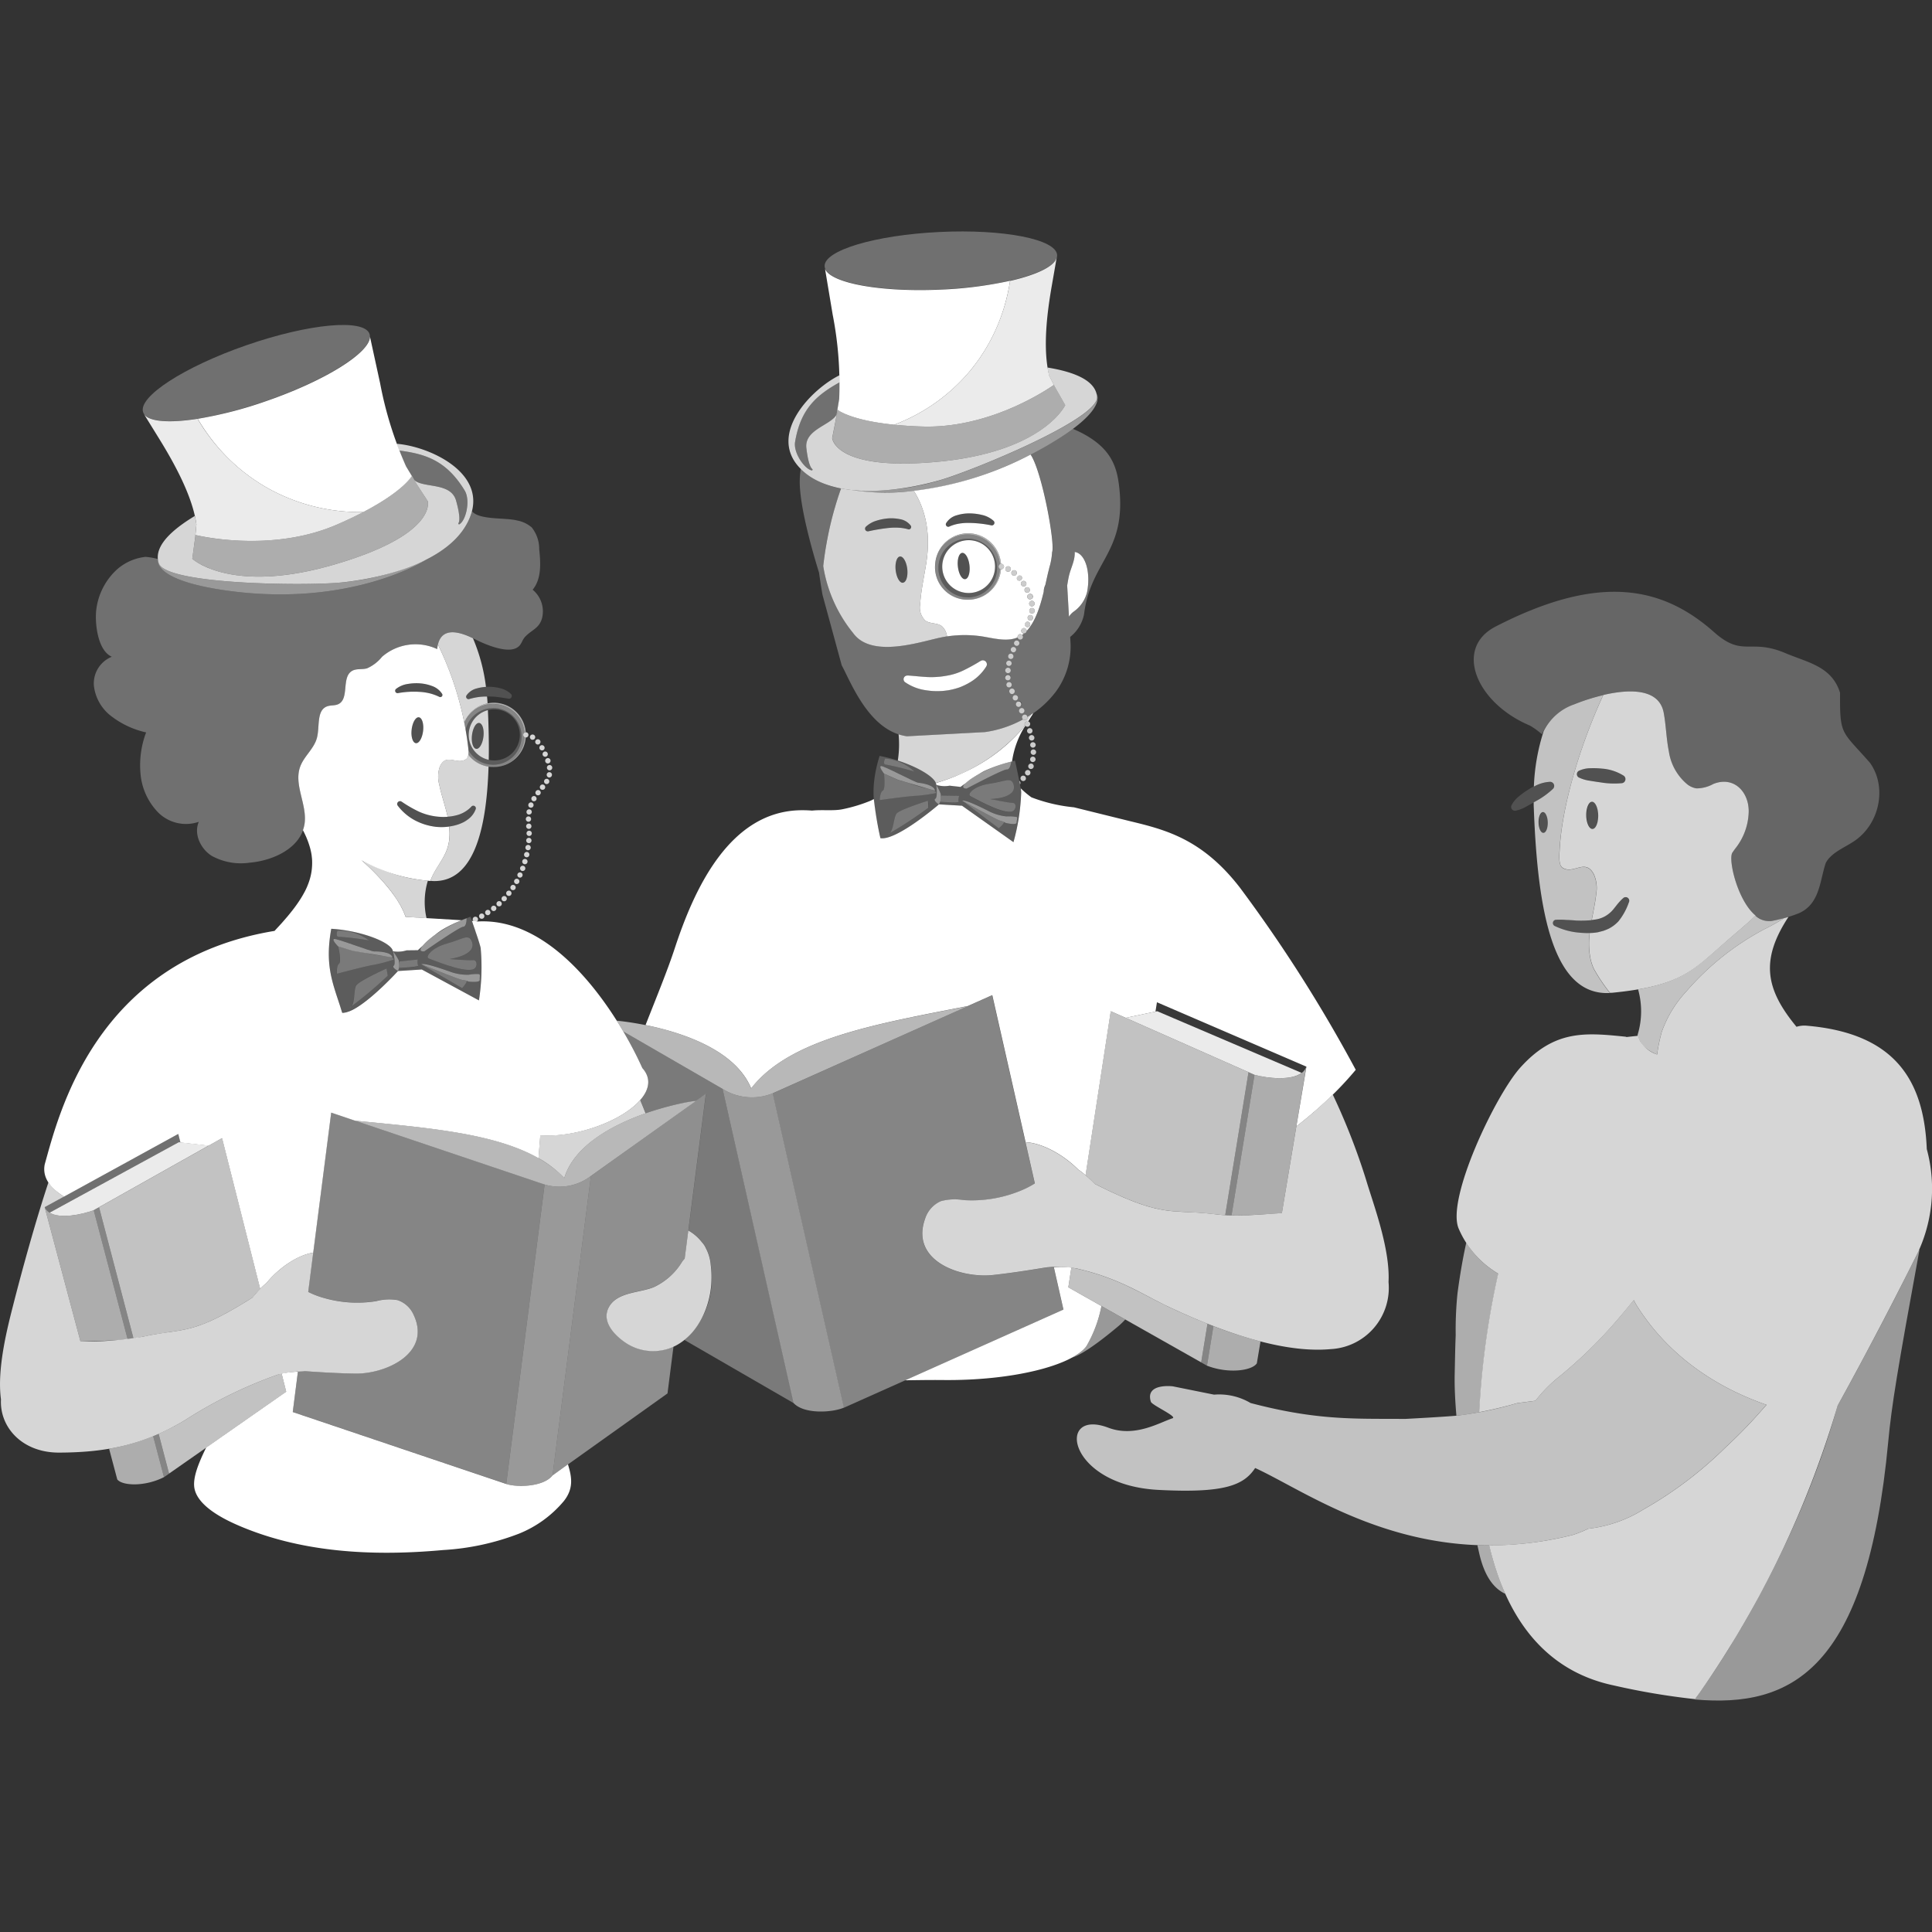 <svg viewBox="0 0 300 300" xmlns="http://www.w3.org/2000/svg"><rect x="0" y="0" width="300" height="300" fill="#333333" stroke="none"/><g fill="#fff"><path d="m 131.03 218.58 c -1.73 .75 -6.1 1.07 -7.78 -.69 l -11.05 -48.81 a 8.57 8.57 0 0 0 7.78 .69 z" opacity=".5"/><path d="m 179.41 157.08 l .28 -.06 22.43 9.58 a 1.99 1.99 0 0 0 .72 -.97 l -23.21 -10 z" opacity=".03"/><path d="m 194.8 166.9 c 2.11 .56 5.7 .92 7.32 -.3 l -22.43 -9.58 -4.89 1.03 z" opacity=".9"/><path d="m 171.03 202.8 a 19.86 19.86 0 0 1 -2.31 6.2 6.67 6.67 0 0 1 -2.29 1.82 c 2.11 -.59 6.3 -4.12 7.19 -4.86 a 11.56 11.56 0 0 0 1.11 -1.07 z" opacity=".5"/><path d="m 169.99 183.83 c 10.8 5.45 11.72 3.84 18.79 4.73 .49 .06 .98 .1 1.47 .13 l 3.62 -22.2 -21.4 -9.47 -3.91 25.47 c .48 .42 .97 .86 1.43 1.34 z" opacity=".7"/><path d="m 181.4 202.9 c -3.97 -1.87 -7.59 -4.44 -14.36 -5.95 -.22 -.05 -.45 -.09 -.68 -.12 l -.47 3.06 20.63 11.66 .98 -6 c -2.18 -.86 -4.25 -1.78 -6.1 -2.65 z" opacity=".7"/><path d="m 199.05 188.37 l 3.79 -22.74 c -.77 2.35 -5.49 1.94 -8.04 1.27 l -3.57 21.83 c 2.57 .05 5.21 -.21 7.82 -.36 z" opacity=".6"/><path d="m 188.42 205.92 l -1 6.14 c 3.27 1.28 6.97 .8 7.74 -.36 l .57 -3.4 a 67.67 67.67 0 0 1 -7.31 -2.38 z" opacity=".6"/><path d="m 191.23 188.73 l 3.57 -21.83 -.93 -.41 -3.62 22.2 c .33 .01 .65 .03 .98 .04 z" opacity=".4"/><path d="m 187.5 205.56 l -.98 6 .9 .51 1 -6.14 q -.46 -.19 -.92 -.37 z" opacity=".4"/><path d="m 166.36 196.83 a 16.23 16.23 0 0 0 -2.72 -.06 l 1.49 6.58 -24.57 10.98 c 1.81 -.02 3.71 -.06 5.79 -.04 10.95 .13 20.23 -2.28 22.37 -5.29 a 19.86 19.86 0 0 0 2.31 -6.2 l -5.14 -2.91 z"/><path d="m 215.61 199.08 c .28 -5.19 -2.39 -12.18 -3.47 -15.83 a 101.43 101.43 0 0 0 -5.19 -13.29 64.07 64.07 0 0 1 -5.65 4.94 l -2.25 13.47 c -3.45 .2 -6.96 .6 -10.27 .19 -7.07 -.88 -7.99 .72 -18.79 -4.73 -.51 -.53 -1.06 -1.02 -1.59 -1.48 a 11.37 11.37 0 0 0 -.99 -.74 c -2.22 -2.22 -5.46 -4.09 -8.17 -4.25 l 1.45 6.4 a 14.01 14.01 0 0 1 -2.43 1.22 19.89 19.89 0 0 1 -8.65 1.37 8.23 8.23 0 0 0 -3.53 .17 4.46 4.46 0 0 0 -2.43 2.72 c -2.35 6.56 5.48 9.3 10.57 8.74 2.75 -.3 5.49 -.73 8.23 -1.18 a 19.96 19.96 0 0 1 4.59 .14 c 6.78 1.51 10.39 4.08 14.36 5.95 7.1 3.34 17.2 7.34 25.23 6.6 a 9.52 9.52 0 0 0 8.98 -10.41 z" opacity=".8"/><path d="m 162.44 196.81 c -2.74 .45 -5.48 .88 -8.23 1.18 -5.09 .56 -12.92 -2.18 -10.57 -8.74 a 4.46 4.46 0 0 1 2.43 -2.72 8.23 8.23 0 0 1 3.53 -.17 19.89 19.89 0 0 0 8.65 -1.37 14.01 14.01 0 0 0 2.43 -1.22 l -6.62 -29.23 -34.09 15.24 11.05 48.82 34.1 -15.24 -1.49 -6.58 c -.4 .01 -.81 .02 -1.19 .03 z" opacity=".4"/><path d="m 287.96 130.58 c -1.57 1.07 -3.57 1.78 -4.45 3.4 -.94 2.75 -.9 6.33 -4.12 7.8 a 21.71 21.71 0 0 1 -4.36 1.24 c -4.32 .54 -6.9 -9.31 -6.02 -10.63 q .23 -.34 .47 -.66 a 9.5 9.5 0 0 0 2.06 -5.72 c .02 -3.1 -2.34 -5.54 -5.49 -4.28 a 5.45 5.45 0 0 1 -2.62 .69 3.09 3.09 0 0 1 -1.39 -.6 8.18 8.18 0 0 1 -2.9 -5.15 c -.4 -1.98 -.43 -4.01 -.8 -6 -1.07 -5.64 -10.67 -2.63 -13.89 -1.31 a 8.82 8.82 0 0 0 -5.03 4.65 11.24 11.24 0 0 0 -1.87 -1.35 c -8.32 -3.5 -11.85 -12 -5.31 -15.37 15.89 -8.18 25.74 -6.39 33.92 .87 4.5 4 5.56 .87 11.2 3.31 3.46 1.44 7.1 2.05 8.36 6.1 -.03 6.69 .19 5.8 4.65 10.88 2.67 3.74 1.53 9.45 -2.41 12.13 z" opacity=".25"/><path d="m 254.27 202.92 c -.22 -.34 -.41 -.69 -.59 -1.04 l -.84 1.03 c -1.12 1.35 -2.24 2.71 -3.45 3.99 a 70.79 70.79 0 0 1 -7.75 7.25 22.5 22.5 0 0 0 -3.23 3.37 l -2.81 .36 a 58.42 58.42 0 0 1 -8.91 1.89 c -1.55 .2 -8.51 .56 -8.51 .56 l -1.49 -.01 c -7.12 -.01 -12.82 .09 -22.5 -2.46 a 9.62 9.62 0 0 0 -5.67 -1.3 l -6.4 -1.29 s -4.37 -.55 -3.41 2.4 c .17 .53 4.16 2.3 3.36 2.56 -1.99 .64 -5.84 3.03 -9.98 1.46 -8.16 -3.09 -6.42 8.92 7.77 9.66 10.16 .53 13.25 -.67 15.04 -3.4 8.73 3.99 25.18 16.4 49.26 10.41 a 17.52 17.52 0 0 0 2.44 -.98 20.51 20.51 0 0 0 8.53 -2.96 60.84 60.84 0 0 0 12.81 -9.68 75.18 75.18 0 0 0 5.62 -5.78 c .25 -.28 .49 -.55 .73 -.82 -6.39 -2.22 -14.53 -6.61 -20.02 -15.22 z" opacity=".7"/><path d="m 254.24 160.85 c .12 -.01 .14 -.01 .14 -.01 s .1 1.78 2.93 2.9 a 25.28 25.28 0 0 1 .73 -3.54 18.19 18.19 0 0 1 3.81 -6.26 41.94 41.94 0 0 1 12.16 -9.68 29.1 29.1 0 0 0 3.01 -1.69 c -.63 .17 -1.31 .33 -2 .45 a 3.15 3.15 0 0 1 -2.45 -.84 c -1.49 1.45 -3.06 2.72 -4.62 4.07 -4.34 3.77 -6.33 6.12 -13.59 7.38 a 12.53 12.53 0 0 1 -.05 6.98 c -.01 .08 -.04 .16 -.07 .24 z" opacity=".7"/><path d="m 269.01 132.39 q .23 -.34 .47 -.66 a 9.5 9.5 0 0 0 2.06 -5.72 c .02 -3.1 -2.34 -5.54 -5.49 -4.28 a 5.45 5.45 0 0 1 -2.62 .69 3.09 3.09 0 0 1 -1.39 -.6 8.18 8.18 0 0 1 -2.9 -5.15 c -.4 -1.98 -.43 -4.01 -.8 -6 -.73 -3.85 -5.45 -3.67 -9.38 -2.75 -3.38 7.31 -6.62 17.38 -6.81 24.9 -.02 .56 -.04 1.62 .54 1.95 1.73 1.01 3.49 -1.55 4.82 1.01 a 5.35 5.35 0 0 1 .35 3.06 c -.15 1.35 -.44 2.68 -.69 4.02 .17 -.02 .34 -.04 .51 -.07 a 4.27 4.27 0 0 0 2.31 -1.05 c .66 -.54 1.12 -1.47 2.08 -2.3 a .56 .56 0 0 1 .87 .66 l -.03 .07 a 9.79 9.79 0 0 1 -1.59 2.88 5.43 5.43 0 0 1 -1.53 1.16 9.07 9.07 0 0 1 -.88 .35 c -.3 .07 -.59 .16 -.89 .22 a 8.29 8.29 0 0 1 -1.16 .1 12.17 12.17 0 0 0 .12 4.01 7.65 7.65 0 0 0 .5 1.51 26.08 26.08 0 0 0 2.53 3.77 c .13 -.01 .25 -.01 .38 -.02 10.7 -1.05 12.54 -3.52 17.59 -7.91 1.56 -1.36 3.13 -2.63 4.62 -4.07 -2.81 -2.33 -4.29 -8.74 -3.59 -9.78 z m -21.73 -3.67 c -.51 .01 -.95 -.93 -.97 -2.09 s .38 -2.12 .89 -2.13 .95 .93 .97 2.09 -.37 2.12 -.88 2.13 z m 5 -7.36 a .64 .64 0 0 1 -.41 .25 h -.01 a 12.66 12.66 0 0 1 -3.37 -.13 c -.55 -.07 -1.09 -.16 -1.64 -.25 a 5.55 5.55 0 0 1 -1.66 -.49 h -.01 a .59 .59 0 0 1 .01 -1.06 4.3 4.3 0 0 1 1.78 -.39 12.65 12.65 0 0 1 1.78 .06 7.33 7.33 0 0 1 3.39 1.11 .64 .64 0 0 1 .14 .89 z" opacity=".8"/><path d="m 246.96 148.9 a 12.17 12.17 0 0 1 -.12 -4.01 15.34 15.34 0 0 1 -2.27 -.14 11.01 11.01 0 0 1 -3.15 -.96 .51 .51 0 0 1 .2 -.97 h .02 a 11.85 11.85 0 0 1 1.58 .03 c .52 .01 1.03 .05 1.53 .09 a 17.25 17.25 0 0 0 2.4 -.06 c .25 -1.34 .54 -2.67 .69 -4.02 a 5.35 5.35 0 0 0 -.35 -3.06 c -1.33 -2.56 -3.09 0 -4.82 -1.01 -.57 -.34 -.55 -1.4 -.54 -1.95 .2 -7.52 3.44 -17.59 6.81 -24.9 a 31.21 31.21 0 0 0 -4.5 1.43 8.37 8.37 0 0 0 -4.74 4.16 31.75 31.75 0 0 0 -1.52 8.61 5.84 5.84 0 0 1 2.5 -.74 .64 .64 0 0 1 .49 1.07 l -.01 .01 a 12.64 12.64 0 0 1 -2.74 1.96 c -.09 .05 -.18 .1 -.27 .15 0 .31 0 .61 .02 .92 .6 16.32 3.05 29.16 11.82 28.68 a 26.08 26.08 0 0 1 -2.53 -3.77 7.65 7.65 0 0 1 -.5 -1.52 z m -7.3 -19.57 c -.39 .01 -.73 -.71 -.75 -1.6 s .29 -1.62 .68 -1.63 .73 .71 .75 1.6 -.28 1.62 -.67 1.63 z" opacity=".7"/><ellipse cx="239.63" cy="127.72" opacity=".15" rx=".71" ry="1.62" transform="matrix(1 -.02 .02 1 -2.51 4.82)"/><ellipse cx="247.24" cy="126.6" opacity=".15" rx=".93" ry="2.11" transform="matrix(1 -.02 .02 1 -2.48 4.97)"/><path d="m 245.19 119.68 a 4.3 4.3 0 0 1 1.78 -.39 12.65 12.65 0 0 1 1.78 .06 7.33 7.33 0 0 1 3.39 1.11 .64 .64 0 0 1 -.27 1.15 h -.01 a 12.66 12.66 0 0 1 -3.37 -.13 c -.55 -.07 -1.09 -.16 -1.64 -.25 a 5.55 5.55 0 0 1 -1.66 -.49 h -.01 a .59 .59 0 0 1 .01 -1.06 z" opacity=".15"/><path d="m 234.71 125.04 a 4.31 4.31 0 0 1 1.17 -1.4 12.56 12.56 0 0 1 1.45 -1.04 7.33 7.33 0 0 1 3.36 -1.2 .64 .64 0 0 1 .49 1.07 l -.01 .01 a 12.64 12.64 0 0 1 -2.74 1.96 c -.48 .28 -.96 .54 -1.45 .81 a 5.51 5.51 0 0 1 -1.62 .63 h -.01 a .59 .59 0 0 1 -.64 -.84 z" opacity=".15"/><path d="m 241.65 142.82 a 11.85 11.85 0 0 1 1.58 .03 c .52 .01 1.03 .05 1.53 .09 a 14.55 14.55 0 0 0 2.9 -.13 4.27 4.27 0 0 0 2.31 -1.05 c .66 -.54 1.12 -1.47 2.08 -2.3 a .56 .56 0 0 1 .87 .66 l -.03 .07 a 9.79 9.79 0 0 1 -1.59 2.88 5.43 5.43 0 0 1 -1.53 1.16 9.07 9.07 0 0 1 -.88 .35 c -.3 .07 -.59 .16 -.89 .22 a 11.81 11.81 0 0 1 -3.44 -.04 11.06 11.06 0 0 1 -3.15 -.96 .51 .51 0 0 1 .2 -.97 z" opacity=".15"/><path d="m 297.45 195.24 q -.98 1.97 -1.94 3.85 l -.09 .18 c -.28 .56 -.57 1.12 -.85 1.67 -.04 .08 -.08 .16 -.13 .25 q -.48 .94 -.95 1.85 c -.42 .82 -.84 1.62 -1.25 2.4 -.12 .24 -.25 .48 -.37 .71 l -.12 .23 c -.53 1 -1.04 1.98 -1.53 2.9 l -.12 .22 c -.74 1.4 -1.44 2.7 -2.07 3.87 l -.18 .33 c -.59 1.1 -1.13 2.09 -1.6 2.94 -.1 .19 -.2 .36 -.3 .54 l -.18 .33 -.23 .41 -.2 .36 c -.59 2.08 -1.22 4.11 -1.89 6.1 l -.05 .15 q -.32 .94 -.65 1.87 l -.05 .14 c -1.63 4.57 -3.43 8.87 -5.27 12.81 l -.03 .06 c -1.56 3.35 -3.15 6.44 -4.67 9.21 l -.08 .15 c -.22 .41 -.44 .81 -.66 1.2 -.05 .08 -.1 .17 -.14 .25 q -.31 .56 -.62 1.1 c -.06 .1 -.11 .19 -.17 .29 -.2 .35 -.4 .7 -.6 1.04 l -.13 .21 q -.93 1.58 -1.78 2.96 c -.07 .11 -.14 .23 -.21 .34 -.13 .21 -.26 .41 -.39 .62 -.11 .17 -.21 .34 -.32 .5 s -.22 .35 -.33 .52 -.22 .35 -.33 .52 l -.29 .44 -.36 .55 -.22 .33 c -.14 .22 -.28 .43 -.42 .63 l -.13 .19 q -.55 .82 -.99 1.45 c -.14 .21 -.28 .4 -.4 .57 l -.05 .07 -.18 .26 -.04 .05 c -.48 .67 -.75 1.03 -.75 1.03 14.97 1.32 26.74 -4.4 30.07 -40.07 .52 -5.57 1.45 -11.2 4.83 -29.66 l -.06 -.12 c -.13 .38 -.33 .79 -.53 1.2 z" opacity=".5"/><path d="m 226.71 219.77 c 1.01 -.13 2.01 -.3 3 -.48 a 128.05 128.05 0 0 1 2.95 -21.5 14.65 14.65 0 0 1 -4.98 -4.82 c -.6 2.71 -1.05 5.47 -1.37 7.95 a 55.78 55.78 0 0 0 -.27 6.4 c -.09 2.18 -.11 4.15 -.16 6.23 -.03 1.93 .08 4.06 .27 6.28 .22 -.03 .42 -.05 .56 -.06 z" opacity=".6"/><path d="m 229.41 239.93 c .09 .41 .18 .82 .27 1.21 .77 3.44 2.16 5.46 4.06 6.35 a 41.76 41.76 0 0 1 -2.48 -7.52 q -.94 0 -1.85 -.04 z" opacity=".6"/><path d="m 299.19 178.43 c -.44 -10.6 -4.85 -18.03 -18.78 -19.17 a 4.09 4.09 0 0 0 -1.45 .18 c -4.68 -5.68 -5.75 -10.21 -1.25 -17.06 -.22 .07 -.44 .13 -.68 .19 a 29.1 29.1 0 0 1 -3.01 1.69 41.94 41.94 0 0 0 -12.16 9.68 18.19 18.19 0 0 0 -3.81 6.26 25.28 25.28 0 0 0 -.73 3.54 4.91 4.91 0 0 1 -2.63 -2.05 l -.01 -.02 a 2.9 2.9 0 0 1 -.14 -.3 l -.01 -.03 a 2.37 2.37 0 0 1 -.09 -.26 1.51 1.51 0 0 1 -.05 -.24 s -.03 0 -.14 .01 c -.19 .02 -.63 .06 -1.67 .18 -.09 -.03 -.15 -.05 -.15 -.05 -6.21 -.63 -11.04 -1.13 -16.37 4.81 -3.86 4.3 -11.57 20.49 -9.54 25.03 a 14.96 14.96 0 0 0 6.12 6.95 128.07 128.07 0 0 0 -2.95 21.51 q 3.04 -.57 5.92 -1.41 l 2.81 -.36 a 22.5 22.5 0 0 1 3.23 -3.37 70.79 70.79 0 0 0 7.75 -7.24 c 1.2 -1.28 2.33 -2.64 3.45 -3.99 l .84 -1.03 c .18 .35 .37 .7 .59 1.04 5.49 8.61 13.63 13 20.03 15.22 -.24 .27 -.48 .55 -.73 .82 a 75.18 75.18 0 0 1 -5.62 5.78 60.84 60.84 0 0 1 -12.81 9.68 20.51 20.51 0 0 1 -8.53 2.96 17.52 17.52 0 0 1 -2.44 .98 52.85 52.85 0 0 1 -12.94 1.6 c 2.57 10.91 8.38 19.44 19.33 21.75 a 109.02 109.02 0 0 0 12.62 2.13 l .79 -1.08 a 153.75 153.75 0 0 0 21.37 -44.5 c 2.11 -3.82 6.86 -12.54 12.1 -23.04 a 23.43 23.43 0 0 0 1.74 -16.79 z" opacity=".8"/><path d="m 78.61 230.43 c 1.68 .55 5.79 .45 7.19 -1.33 l 5.96 -46.5 a 8.03 8.03 0 0 1 -7.19 1.33 z" opacity=".5"/><path d="m 87.62 182.93 c 1.53 -5.05 7.44 -8.23 12.62 -10.05 q -.4 -1.03 -.83 -2.06 c -2.8 3.2 -9.79 5.83 -15.52 5.47 l -.28 3.54 a 17.01 17.01 0 0 1 4.01 3.1 z" opacity=".8"/><path d="m 7.7 188.3 l 20.06 -10.93 .27 .03 -.34 -1.33 -20.75 11.38 a 1.86 1.86 0 0 0 .76 .85 z" opacity=".3"/><path d="m 14.55 187.92 l 17.86 -10.04 -4.65 -.52 -20.06 10.94 c 1.61 .99 4.93 .33 6.85 -.38 z" opacity=".9"/><path d="m 22.09 207.58 c 6.51 -1.45 7.52 -.04 17.1 -6.08 .39 -.49 .8 -.95 1.22 -1.38 l -5.92 -23.4 -19.11 10.74 5.35 20.37 c .46 -.07 .91 -.15 1.36 -.25 z" opacity=".7"/><path d="m 43.12 213.46 a 69.11 69.11 0 0 0 -14.44 7.09 38.24 38.24 0 0 1 -4.05 2.09 l 1.62 6.18 18.2 -12.71 -.71 -2.81 c -.21 .04 -.42 .1 -.62 .16 z" opacity=".7"/><path d="m 19.82 207.95 l -5.27 -20.03 c -2.31 .85 -6.68 1.65 -7.61 -.47 l 5.56 20.87 c 2.45 -.1 4.93 -.09 7.32 -.37 z" opacity=".6"/><path d="m 16.94 224.96 l 1.27 4.77 c .82 1.01 4.32 1.13 7.25 -.36 l -1.68 -6.37 a 32.01 32.01 0 0 1 -6.84 1.96 z" opacity=".6"/><path d="m 23.78 223.01 l 1.68 6.37 .79 -.55 -1.62 -6.18 c -.29 .12 -.57 .24 -.85 .36 z" opacity=".4"/><path d="m 19.82 207.95 q .46 -.05 .91 -.12 l -5.35 -20.37 -.83 .47 4.63 17.59 z" opacity=".4"/><path d="m 85.8 229.1 c -1.41 1.79 -5.51 1.88 -7.19 1.33 l -33.15 -11.17 .8 -6.27 a 15.18 15.18 0 0 0 -2.53 .3 l .71 2.81 -12.43 8.68 c -1.03 2.12 -2.13 4.58 -1.82 6.31 .49 2.71 4.33 4.68 6.55 5.66 9.96 4.38 21.22 4.93 32.06 3.94 a 38.91 38.91 0 0 0 11.78 -2.54 17.72 17.72 0 0 0 6.97 -5.06 c 1.54 -1.94 1.26 -3.72 .64 -5.71 z"/><path d="m 64.24 204.2 a 4.18 4.18 0 0 0 -2.51 -2.32 7.72 7.72 0 0 0 -3.31 .16 18.62 18.62 0 0 1 -8.18 -.51 13.11 13.11 0 0 1 -2.38 -.92 l .78 -6.1 c -2.52 .39 -5.37 2.42 -7.24 4.69 a 10.72 10.72 0 0 0 -.86 .78 c -.46 .47 -.92 .98 -1.35 1.52 -9.58 6.04 -10.59 4.63 -17.1 6.08 a 54.21 54.21 0 0 1 -9.59 .74 l -5.56 -20.87 3.02 -1.65 a 7.4 7.4 0 0 1 -2.44 -2.2 c -2.04 6.16 -4.1 13.67 -5.45 18.96 -.86 3.38 -2.58 9.93 -1.92 14.73 -.23 4.34 3.31 8.29 9.03 8.27 7.56 -.03 13.18 -1.26 19.5 -5.01 a 69.11 69.11 0 0 1 14.44 -7.09 18.7 18.7 0 0 1 4.27 -.54 c 2.6 .18 5.19 .33 7.78 .37 4.78 .07 11.84 -3.18 9.07 -9.09 z" opacity=".8"/><path d="m 84.57 183.93 a 8.03 8.03 0 0 0 7.19 -1.33 l 16.36 -11.67 c -3.24 .35 -17.95 3.57 -20.5 12 -6.28 -6.67 -18.88 -7.58 -32.5 -8.92 z" opacity=".65"/><path d="m 51.42 172.76 l -3.57 27.84 a 13.11 13.11 0 0 0 2.38 .92 18.62 18.62 0 0 0 8.18 .51 7.72 7.72 0 0 1 3.31 -.16 4.18 4.18 0 0 1 2.51 2.32 c 2.78 5.91 -4.28 9.16 -9.07 9.09 -2.96 -.04 -5.91 -.23 -8.88 -.44 l -.82 6.41 33.15 11.17 5.96 -46.5 z" opacity=".4"/><path d="m 110.37 196.48 a 6.74 6.74 0 0 0 -.69 -2.52 c -.01 -.02 -.03 -.05 -.04 -.07 a 3.3 3.3 0 0 0 -.64 -.99 7.05 7.05 0 0 0 -2.12 -1.83 l -.56 4.36 a 4.02 4.02 0 0 0 -.4 .49 10.11 10.11 0 0 1 -4.41 3.95 c -1.93 .8 -4.93 .75 -6.47 2.41 a 3.39 3.39 0 0 0 -.55 .8 c -1.12 2.25 1.09 4.42 2.85 5.55 a 7.7 7.7 0 0 0 7.59 .32 c 3.55 -1.87 5.41 -6.19 5.54 -10 a 14.7 14.7 0 0 0 -.1 -2.47 z" opacity=".8"/><path d="m 97.35 208.61 c -1.76 -1.13 -3.97 -3.3 -2.85 -5.55 a 3.39 3.39 0 0 1 .55 -.8 c 1.54 -1.66 4.54 -1.61 6.47 -2.41 a 10.11 10.11 0 0 0 4.41 -3.95 4.02 4.02 0 0 1 .4 -.49 l .56 -4.36 2.72 -21.2 -17.85 12.75 -5.96 46.5 17.85 -12.73 .93 -7.28 a 7.7 7.7 0 0 1 -7.23 -.48 z" opacity=".45"/><path d="m 56.15 133.59 a 36.45 36.45 0 0 1 3.67 3.7 c .02 .03 .04 .06 .07 .08 .32 .37 .63 .75 .92 1.14 .26 .34 .5 .68 .73 1.04 l .12 .18 c .12 .18 .23 .37 .34 .55 l .05 .08 a 12.18 12.18 0 0 1 .93 1.98 l .01 .03 3.24 .2 a 11.32 11.32 0 0 1 .21 -5.82 23.19 23.19 0 0 1 -6.42 -1.44 l -.13 -.05 c -.38 -.14 -.77 -.29 -1.15 -.46 -.14 -.06 -.29 -.13 -.43 -.19 -.29 -.13 -.57 -.25 -.86 -.39 q -.65 -.31 -1.31 -.65 l .01 .01 z" opacity=".8"/><path d="m 75.76 110.27 a 3.97 3.97 0 0 0 .13 7.72 c .05 -2.47 -.01 -5.07 -.13 -7.72 z m -.69 4.1 c -.13 1.11 -.63 1.97 -1.12 1.91 s -.79 -1 -.66 -2.11 .63 -1.97 1.12 -1.91 .79 .99 .66 2.11 z" opacity=".8"/><path d="m 74.36 108.23 a 10.65 10.65 0 0 0 -1.41 .29 l -.08 .03 a .38 .38 0 0 1 -.43 -.57 2.76 2.76 0 0 1 1.62 -1.09 6.52 6.52 0 0 1 1.4 -.23 27.84 27.84 0 0 0 -2.02 -7.55 c -1.98 -.97 -4.78 -1.84 -5.44 .98 a 49.6 49.6 0 0 1 4.09 12.1 4.99 4.99 0 0 1 3.62 -2.97 c -.02 -.36 -.05 -.71 -.08 -1.06 a 9.18 9.18 0 0 0 -1.27 .07 z" opacity=".8"/><path d="m 73.89 125.63 a 3.4 3.4 0 0 1 -1.08 1.51 5.96 5.96 0 0 1 -.76 .51 6.84 6.84 0 0 1 -.83 .36 8.14 8.14 0 0 1 -3.5 .37 9.23 9.23 0 0 1 -3.32 -1.03 8.19 8.19 0 0 1 -2.6 -2.22 .44 .44 0 0 1 .6 -.64 l .02 .01 a 19.8 19.8 0 0 0 2.64 1.52 9.33 9.33 0 0 0 2.84 .77 7.94 7.94 0 0 0 2.89 -.17 4.77 4.77 0 0 0 2.4 -1.35 l .04 -.05 a .4 .4 0 0 1 .66 .4 z" opacity=".15"/><path d="m 75.07 114.37 c -.13 1.11 -.63 1.97 -1.12 1.91 s -.79 -1 -.66 -2.11 .63 -1.97 1.12 -1.91 .79 1 .66 2.11" opacity=".15"/><path d="m 65.7 113.49 c -.13 1.11 -.63 1.97 -1.12 1.91 s -.79 -1 -.66 -2.11 .63 -1.97 1.12 -1.91 .79 1 .66 2.11" opacity=".15"/><path d="m 68.2 108.2 a 7.85 7.85 0 0 0 -1.49 -.54 8.73 8.73 0 0 0 -1.61 -.23 13.79 13.79 0 0 0 -3.26 .19 l -.06 .01 a .37 .37 0 0 1 -.3 -.64 3.84 3.84 0 0 1 1.8 -.77 7.97 7.97 0 0 1 1.9 -.1 6.75 6.75 0 0 1 1.89 .41 3.05 3.05 0 0 1 1.57 1.22 .33 .33 0 0 1 -.43 .47 z" opacity=".15"/><path d="m 72.44 107.98 a 2.76 2.76 0 0 1 1.62 -1.09 6.65 6.65 0 0 1 1.82 -.25 7.41 7.41 0 0 1 1.81 .23 3.69 3.69 0 0 1 1.64 .88 .43 .43 0 0 1 -.37 .74 l -.04 -.01 c -.52 -.08 -1.01 -.16 -1.52 -.23 a 11.83 11.83 0 0 0 -1.53 -.1 9.96 9.96 0 0 0 -1.51 .08 10.65 10.65 0 0 0 -1.41 .29 l -.08 .03 a .38 .38 0 0 1 -.43 -.57 z" opacity=".15"/><path d="m 81.66 114.52 a .4 .4 0 0 1 -.16 -.03 .37 .37 0 0 1 -.14 -.09 .42 .42 0 0 1 0 -.58 .43 .43 0 0 1 .58 0 .42 .42 0 0 1 0 .58 .4 .4 0 0 1 -.13 .09 .47 .47 0 0 1 -.15 .03 z" opacity=".8"/><path d="m 73.44 142.93 a .41 .41 0 0 1 .2 -.55 h .01 a .42 .42 0 0 1 .54 .2 .41 .41 0 0 1 -.2 .54 .39 .39 0 0 1 -.17 .04 .4 .4 0 0 1 -.38 -.23 z" opacity=".8"/><path d="m 74.44 142.46 a .41 .41 0 0 1 .16 -.56 .42 .42 0 0 1 .56 .16 .41 .41 0 0 1 -.16 .56 .45 .45 0 0 1 -.2 .05 .41 .41 0 0 1 -.36 -.21 z" opacity=".8"/><path d="m 75.4 141.92 a .41 .41 0 0 1 .12 -.57 .41 .41 0 0 1 .57 .12 .41 .41 0 0 1 -.13 .57 .39 .39 0 0 1 -.22 .07 .42 .42 0 0 1 -.34 -.19 z" opacity=".8"/><path d="m 76.33 141.3 a .42 .42 0 0 1 .08 -.58 .41 .41 0 0 1 .58 .08 .41 .41 0 0 1 -.08 .58 .4 .4 0 0 1 -.25 .09 .42 .42 0 0 1 -.33 -.17 z" opacity=".8"/><path d="m 77.2 140.61 a .41 .41 0 0 1 .03 -.58 .41 .41 0 0 1 .58 .03 .41 .41 0 0 1 -.03 .58 .4 .4 0 0 1 -.28 .1 .44 .44 0 0 1 -.3 -.13 z" opacity=".8"/><path d="m 78.01 139.85 a .41 .41 0 0 1 -.02 -.58 .41 .41 0 0 1 .58 -.03 .41 .41 0 0 1 .02 .58 .41 .41 0 0 1 -.3 .13 .43 .43 0 0 1 -.28 -.1 z" opacity=".8"/><path d="m 78.76 139.03 a .41 .41 0 0 1 -.07 -.58 .42 .42 0 0 1 .58 -.07 .41 .41 0 0 1 .07 .58 h .01 a .42 .42 0 0 1 -.33 .16 .42 .42 0 0 1 -.26 -.09 z" opacity=".8"/><path d="m 79.44 138.16 a .41 .41 0 0 1 -.12 -.57 .41 .41 0 0 1 .57 -.12 .41 .41 0 0 1 .12 .57 .41 .41 0 0 1 -.35 .18 .39 .39 0 0 1 -.22 -.06 z" opacity=".8"/><path d="m 80.04 137.22 a .41 .41 0 0 1 -.16 -.56 .42 .42 0 0 1 .56 -.16 .41 .41 0 0 1 .16 .56 .42 .42 0 0 1 -.36 .21 .36 .36 0 0 1 -.2 -.05 z" opacity=".8"/><path d="m 80.57 136.24 a .42 .42 0 0 1 -.2 -.54 .41 .41 0 0 1 .54 -.2 .4 .4 0 0 1 .2 .54 .41 .41 0 0 1 -.37 .24 .43 .43 0 0 1 -.17 -.04 z" opacity=".8"/><path d="m 81.02 135.23 a .42 .42 0 0 1 -.24 -.53 .41 .41 0 0 1 .53 -.24 .41 .41 0 0 1 .24 .52 .42 .42 0 0 1 -.39 .27 .39 .39 0 0 1 -.14 -.02 z" opacity=".8"/><path d="m 81.39 134.18 a .41 .41 0 0 1 -.28 -.51 .41 .41 0 0 1 .51 -.28 .41 .41 0 0 1 .28 .51 .41 .41 0 0 1 -.39 .3 .8 .8 0 0 1 -.12 -.02 z" opacity=".8"/><path d="m 81.7 133.11 a .4 .4 0 0 1 -.31 -.49 .41 .41 0 0 1 .49 -.32 .4 .4 0 0 1 .31 .49 v .01 a .41 .41 0 0 1 -.4 .32 .42 .42 0 0 1 -.09 -.01 z" opacity=".8"/><path d="m 81.93 132.02 a .41 .41 0 0 1 -.34 -.47 .41 .41 0 0 1 .47 -.35 .42 .42 0 0 1 .35 .47 .41 .41 0 0 1 -.41 .35 .27 .27 0 0 1 -.07 0 z" opacity=".8"/><path d="m 82.08 130.92 a .41 .41 0 0 1 -.37 -.44 .41 .41 0 0 1 .44 -.38 .41 .41 0 0 1 .38 .45 .41 .41 0 0 1 -.41 .38 .08 .08 0 0 1 -.04 -.01 z" opacity=".8"/><path d="m 81.76 129.4 a .4 .4 0 0 1 .41 -.41 .41 .41 0 0 1 .41 .41 .41 .41 0 0 1 -.41 .41 .41 .41 0 0 1 -.41 -.41 z" opacity=".8"/><path d="m 81.7 128.34 a .41 .41 0 0 1 .37 -.45 .4 .4 0 0 1 .45 .37 .41 .41 0 0 1 -.37 .45 h -.04 a .42 .42 0 0 1 -.41 -.37 z" opacity=".8"/><path d="m 82.05 127.6 a .41 .41 0 0 1 -.4 -.42 .41 .41 0 0 1 .41 -.41 .41 .41 0 0 1 .41 .42 .42 .42 0 0 1 -.41 .41 z" opacity=".8"/><path d="m 82.09 126.49 a .41 .41 0 0 1 -.33 -.48 .41 .41 0 0 1 .47 -.34 .41 .41 0 0 1 .34 .47 .41 .41 0 0 1 -.41 .34 h -.07 z" opacity=".8"/><path d="m 82.3 125.4 a .41 .41 0 0 1 -.24 -.53 .41 .41 0 0 1 .53 -.25 .42 .42 0 0 1 .24 .53 .41 .41 0 0 1 -.39 .27 .38 .38 0 0 1 -.14 -.02 z" opacity=".8"/><path d="m 82.71 124.37 a .42 .42 0 0 1 -.15 -.56 .42 .42 0 0 1 .56 -.15 .42 .42 0 0 1 .15 .56 .42 .42 0 0 1 -.36 .2 .38 .38 0 0 1 -.2 -.05 z" opacity=".8"/><path d="m 83.3 123.42 a .4 .4 0 0 1 -.07 -.58 .4 .4 0 0 1 .57 -.08 .41 .41 0 0 1 .08 .58 .43 .43 0 0 1 -.33 .16 .44 .44 0 0 1 -.25 -.08 z" opacity=".8"/><path d="m 83.98 122.55 a .41 .41 0 0 1 -.06 -.58 .41 .41 0 0 1 .58 -.06 .41 .41 0 0 1 .07 .58 .42 .42 0 0 1 -.32 .15 .44 .44 0 0 1 -.27 -.09 z" opacity=".8"/><path d="m 84.68 121.69 a .41 .41 0 0 1 -.14 -.56 .41 .41 0 0 1 .56 -.14 .41 .41 0 0 1 .14 .56 .42 .42 0 0 1 -.35 .2 .4 .4 0 0 1 -.21 -.06 z" opacity=".8"/><path d="m 85.22 120.72 a .42 .42 0 0 1 -.32 -.49 .41 .41 0 0 1 .49 -.32 .41 .41 0 0 1 .31 .49 .42 .42 0 0 1 -.41 .33 .38 .38 0 0 1 -.07 -.01 z" opacity=".8"/><path d="m 84.93 119.26 a .41 .41 0 0 1 .35 -.46 .41 .41 0 0 1 .47 .35 .41 .41 0 0 1 -.35 .46 .17 .17 0 0 1 -.06 .01 .42 .42 0 0 1 -.41 -.36 z" opacity=".8"/><path d="m 84.68 118.27 a .41 .41 0 0 1 .26 -.53 .41 .41 0 0 1 .53 .26 .41 .41 0 0 1 -.26 .52 .35 .35 0 0 1 -.14 .03 .41 .41 0 0 1 -.39 -.28 z" opacity=".8"/><path d="m 84.28 117.27 a .42 .42 0 0 1 .21 -.54 .41 .41 0 0 1 .54 .21 .41 .41 0 0 1 -.21 .54 .5 .5 0 0 1 -.16 .03 .43 .43 0 0 1 -.38 -.24 z" opacity=".8"/><path d="m 83.81 116.32 a .41 .41 0 0 1 .14 -.56 .42 .42 0 0 1 .56 .15 .41 .41 0 0 1 -.14 .56 .47 .47 0 0 1 -.21 .05 .42 .42 0 0 1 -.35 -.2 z" opacity=".8"/><path d="m 83.21 115.47 a .41 .41 0 0 1 .04 -.58 .41 .41 0 0 1 .58 .04 .42 .42 0 0 1 -.05 .58 .41 .41 0 0 1 -.27 .1 .39 .39 0 0 1 -.3 -.14 z" opacity=".8"/><path d="m 82.47 114.81 h .01 a .41 .41 0 0 1 -.13 -.57 .41 .41 0 0 1 .57 -.12 .41 .41 0 0 1 .12 .57 .41 .41 0 0 1 -.34 .18 .42 .42 0 0 1 -.23 -.06 z" opacity=".8"/><path d="m 81.51 114.49 a .36 .36 0 0 1 -.05 -.03 4.89 4.89 0 0 1 -4.86 4.64 h .08 a 4.98 4.98 0 0 0 4.96 -4.58 .4 .4 0 0 1 -.13 -.03 z" opacity=".6"/><path d="m 72.72 117.21 a .94 .94 0 0 1 -.33 .65 c -1.43 1.01 -3.16 -1.08 -4.12 1.25 a 4.68 4.68 0 0 0 -.07 2.69 c .34 1.68 .93 3.3 1.3 4.97 0 .02 .01 .04 .01 .05 a 7.05 7.05 0 0 0 1.27 -.2 4.77 4.77 0 0 0 2.4 -1.35 l .04 -.05 a .4 .4 0 0 1 .66 .4 3.4 3.4 0 0 1 -1.08 1.51 5.96 5.96 0 0 1 -.76 .51 6.84 6.84 0 0 1 -.83 .36 7.78 7.78 0 0 1 -1.46 .34 9.17 9.17 0 0 1 0 2.15 6.58 6.58 0 0 1 -.32 1.35 c -.62 1.75 -2.03 3.24 -2.59 4.94 .14 .01 .27 .02 .41 .03 6.15 .18 8.3 -7.58 8.61 -17.77 a 4.88 4.88 0 0 1 -3.14 -1.83 z" opacity=".8"/><path d="m 99.74 165.84 c -3.15 -7.04 -12.77 -23.51 -25.6 -22.75 -.28 -.04 -.57 -.07 -.86 -.1 v .01 l .01 .03 .09 .25 .04 .12 .07 .22 .04 .1 .12 .36 .02 .05 .11 .32 .04 .13 .09 .28 .04 .1 c .04 .13 .09 .26 .13 .39 l .01 .03 c .04 .12 .08 .23 .11 .34 l .04 .11 c .03 .09 .06 .18 .08 .26 l .03 .1 c .04 .11 .07 .22 .1 .32 s .05 .19 .08 .27 l .02 .07 c .02 .06 .03 .12 .04 .17 l .02 .06 c .01 .06 .03 .12 .03 .16 a 33.62 33.62 0 0 1 -.27 8.1 l -8.88 -4.8 -.41 .03 -3.28 .21 s -4.03 4.43 -6.93 5.97 l -.08 .04 c -.09 .05 -.18 .09 -.27 .13 l -.11 .05 c -.08 .03 -.16 .07 -.23 .09 l -.12 .04 c -.07 .02 -.14 .05 -.21 .07 -.04 .01 -.08 .02 -.12 .03 -.07 .02 -.14 .03 -.21 .04 -.03 0 -.06 .01 -.1 .02 a 1.79 1.79 0 0 1 -.28 .01 c -.11 -.35 -.22 -.69 -.32 -1.02 -1.24 -3.82 -2.38 -6.5 -1.38 -12.03 4.69 .29 9.39 2.13 9.57 3.49 a 4.57 4.57 0 0 0 2.13 -.14 l .91 -.01 .84 -.01 s .29 -.28 .72 -.67 a 8.32 8.32 0 0 1 1.05 -1.02 c .32 -.27 .65 -.52 .98 -.76 .25 -.2 .48 -.37 .67 -.5 .25 -.17 .51 -.33 .79 -.48 l .06 -.04 c .26 -.14 .53 -.28 .79 -.42 l .09 -.04 c .27 -.13 .53 -.26 .79 -.37 l .07 -.03 c .27 -.12 .53 -.23 .77 -.33 l -8.69 -.52 -.01 -.03 c -.08 -.22 -.16 -.43 -.25 -.64 l -.02 -.05 c -.09 -.21 -.19 -.42 -.3 -.63 l -.03 -.06 c -.1 -.2 -.21 -.4 -.32 -.59 l -.06 -.1 c -.11 -.18 -.22 -.36 -.33 -.54 -.04 -.06 -.08 -.12 -.12 -.18 -.1 -.15 -.2 -.29 -.3 -.44 -.08 -.12 -.17 -.23 -.25 -.34 -.06 -.09 -.13 -.17 -.19 -.26 q -.48 -.63 -.99 -1.22 a 36.45 36.45 0 0 0 -3.67 -3.7 h -.01 l -.01 -.01 a 26.03 26.03 0 0 0 10.71 3.21 c .57 -1.7 1.98 -3.2 2.59 -4.94 a 6.58 6.58 0 0 0 .32 -1.35 9.17 9.17 0 0 0 0 -2.15 8.48 8.48 0 0 1 -2.03 .04 9.23 9.23 0 0 1 -3.32 -1.03 8.19 8.19 0 0 1 -2.6 -2.22 .44 .44 0 0 1 .6 -.64 l .02 .01 a 19.8 19.8 0 0 0 2.64 1.52 9.33 9.33 0 0 0 2.84 .77 8.66 8.66 0 0 0 1.62 .03 c 0 -.02 -.01 -.04 -.01 -.05 -.37 -1.67 -.96 -3.29 -1.3 -4.97 a 4.68 4.68 0 0 1 .07 -2.69 c .96 -2.33 2.69 -.24 4.12 -1.25 .47 -.34 .37 -1.26 .32 -1.74 a 49.44 49.44 0 0 0 -4.71 -16.04 5.14 5.14 0 0 0 -.11 .7 7.94 7.94 0 0 0 -8.56 1.19 6.21 6.21 0 0 1 -2.34 1.8 c -.77 .21 -1.65 0 -2.33 .4 -1.69 1 -.36 4.36 -2.15 5.17 -.53 .24 -1.16 .13 -1.71 .33 -1.69 .62 -1.13 3.12 -1.58 4.87 -.43 1.7 -2.02 2.87 -2.61 4.51 -1.02 2.8 1.09 5.85 .69 8.8 a 5.26 5.26 0 0 1 -.26 1.05 c .17 .32 .32 .64 .46 .95 .02 .05 .05 .1 .07 .16 .13 .31 .25 .61 .35 .91 .02 .05 .03 .1 .05 .15 .1 .3 .19 .6 .26 .9 .01 .03 .01 .06 .02 .09 .07 .31 .13 .61 .16 .91 v .02 c .04 .3 .06 .59 .06 .88 v .11 q 0 .42 -.04 .84 l -.01 .11 c -.03 .28 -.07 .56 -.13 .84 0 .02 -.01 .04 -.01 .06 a 9.79 9.79 0 0 1 -.55 1.73 l -.03 .08 c -.12 .28 -.25 .56 -.4 .84 l -.05 .09 c -.15 .28 -.31 .56 -.49 .85 l -.03 .05 a 21.68 21.68 0 0 1 -1.27 1.81 l -.04 .05 q -.35 .45 -.74 .92 l -.06 .07 q -.4 .47 -.83 .96 -.45 .5 -.94 1.02 c -.07 .08 -.14 .16 -.22 .24 -27.95 4.6 -33.57 28.78 -35.68 36.23 -.42 2 .82 3.72 3 5.03 l 17.73 -9.73 .34 1.33 4.38 .49 2.08 -1.17 5.92 23.4 c .05 -.05 .09 -.1 .14 -.15 a 10.7 10.7 0 0 1 .85 -.77 c 1.87 -2.28 4.73 -4.3 7.25 -4.7 l 2.79 -21.74 3.7 1.25 c 11.15 1.1 21.61 1.91 28.49 5.83 l .28 -3.54 c 8.62 .53 20.11 -5.72 15.84 -10.47 z m -34.04 -52.35 c -.13 1.11 -.63 1.97 -1.12 1.91 s -.79 -1 -.66 -2.11 .63 -1.97 1.12 -1.91 .79 1 .66 2.11 z m -4.21 -6.51 a 3.84 3.84 0 0 1 1.8 -.77 7.97 7.97 0 0 1 1.9 -.1 6.75 6.75 0 0 1 1.89 .41 3.05 3.05 0 0 1 1.57 1.22 .33 .33 0 0 1 -.43 .47 l -.02 -.01 a 7.85 7.85 0 0 0 -1.49 -.54 8.73 8.73 0 0 0 -1.61 -.23 13.79 13.79 0 0 0 -3.26 .19 l -.06 .01 a .37 .37 0 0 1 -.3 -.64 z"/><path d="m 76.61 109.91 a 4.41 4.41 0 0 0 -4.3 3.43 q .24 1.38 .4 2.78 c .01 .1 .02 .22 .03 .35 a 4.42 4.42 0 1 0 3.86 -6.55 z m .14 8.17 a 3.97 3.97 0 1 1 3.97 -3.97 3.97 3.97 0 0 1 -3.98 3.97 z" opacity=".2"/><path d="m 81.37 114.4 a .42 .42 0 0 1 0 -.58 .47 .47 0 0 1 .08 -.05 4.89 4.89 0 0 0 -9.35 -1.52 q .11 .55 .2 1.1 a 4.41 4.41 0 1 1 .44 3.13 3.35 3.35 0 0 1 -.01 .69 4.97 4.97 0 0 0 3.87 1.93 4.89 4.89 0 0 0 4.86 -4.64 .31 .31 0 0 1 -.09 -.06 z" opacity=".4"/><path d="m 76.68 109.12 a 4.98 4.98 0 0 0 -4.59 3.06 l .01 .06 a 4.89 4.89 0 0 1 9.35 1.52 .44 .44 0 0 1 .19 -.06 4.98 4.98 0 0 0 -4.96 -4.58 z" opacity=".6"/><path d="m 72.73 117.15 c 0 .02 -.01 .04 -.01 .06 a 4.88 4.88 0 0 0 3.86 1.89 h .02 a 4.97 4.97 0 0 1 -3.87 -1.95 z" opacity=".6"/><path d="m 73.33 150.56 c -1.79 .35 -6.09 -1.52 -6.71 -1.72 s .4 -1.69 2.79 -2.33 3.35 -1.62 3.87 -.31 c .85 2.16 -3.49 2.72 -3.49 2.72 s 3.01 .25 3.69 .17 .77 1.29 -.15 1.47 z" opacity=".35"/><path d="m 60.01 150.39 s -4.21 1.89 -4.69 2.61 -.09 3.08 -1 3.46 a 65.14 65.14 0 0 0 5.88 -4.95 z" opacity=".35"/><path d="m 61.02 147.7 s .49 1.95 .12 2.24 .66 .83 .66 .83 a 2.43 2.43 0 0 0 .1 -1.7 9.9 9.9 0 0 0 -.88 -1.37 z" opacity=".5"/><path d="m 65.9 147.72 s 5.46 -3.8 6.02 -3.81 .54 -1.32 .54 -1.32 a 20.79 20.79 0 0 0 -5.79 3.26 c -2.53 2.15 -.77 1.87 -.77 1.87 z" opacity=".5"/><path d="m 60.93 148.68 l -6.13 -1.03 -2.3 -.7 s -1.03 -1.01 -.63 -1.15 5.71 1.97 6.27 1.94 2.67 .06 2.79 .94 z" opacity=".5"/><path d="m 65.43 149.73 s 5.9 2.4 6.37 2.43 a 3 3 0 0 1 .96 .26 s 1.77 .21 1.74 -.26 .1 -.8 -.09 -.9 a 6.93 6.93 0 0 0 -1.64 .1 7.85 7.85 0 0 1 -2.91 -.49 c -.98 -.34 -3.89 -1.4 -4.43 -1.14 z" opacity=".5"/><path d="m 57.3 146.03 a 42.92 42.92 0 0 0 -4.61 -.56 c -.68 .08 -.3 -.95 -.3 -.95 a 7.73 7.73 0 0 1 4.91 1.51 z" opacity=".35"/><path d="m 59.44 148.45 c .1 .01 .18 .02 .27 .03 l -3.1 -.52 a 22.08 22.08 0 0 0 2.83 .49 z" opacity=".2"/><path d="m 51.44 144.21 c -1.08 6.01 .35 8.65 1.7 13.04 2.64 .13 8.65 -6.49 8.65 -6.49 s -1.04 -.54 -.66 -.83 -.12 -2.24 -.12 -2.24 c -.18 -1.35 -4.87 -3.19 -9.57 -3.48 z m .95 .31 a 7.73 7.73 0 0 1 4.91 1.51 42.92 42.92 0 0 0 -4.61 -.56 c -.68 .09 -.3 -.95 -.3 -.95 z m 2.13 11.79 c .64 -.64 .35 -2.66 .79 -3.32 .48 -.72 4.69 -2.6 4.69 -2.6 l .19 1.12 a 67.41 67.41 0 0 1 -5.66 4.8 z m 6.53 -7.28 a 25.76 25.76 0 0 1 -3.07 .8 c -1.28 .2 -5.66 1.37 -5.66 1.37 s -.12 -1.25 .31 -1.56 -.13 -2.7 -.13 -2.7 -1.03 -1.01 -.63 -1.15 5.71 1.97 6.27 1.94 2.66 .07 2.78 .95 l -.31 -.05 c .56 .16 .61 .37 .44 .4 z" opacity=".2"/><path d="m 74.63 147.22 c -.12 -.77 -1.57 -4.87 -1.57 -4.87 a 25.76 25.76 0 0 0 -4.73 2.25 c -.19 .13 -.43 .31 -.67 .5 a 21.64 21.64 0 0 1 4.81 -2.51 s .02 1.32 -.54 1.32 -6.02 3.81 -6.02 3.81 -1.12 .17 -.28 -.84 c -.42 .39 -.72 .67 -.72 .67 l -1.75 .01 a 4.57 4.57 0 0 1 -2.13 .14 9.9 9.9 0 0 1 .88 1.37 1.25 1.25 0 0 1 .12 .48 l .02 -.24 2.81 -.3 s -.12 .7 .06 .93 -2.97 .39 -2.97 .39 v -.03 a 3.58 3.58 0 0 1 -.15 .48 l 3.69 -.23 8.88 4.8 a 33.62 33.62 0 0 0 .26 -8.13 z m -5.21 -.71 c 2.39 -.64 3.35 -1.62 3.87 -.31 .85 2.16 -3.49 2.72 -3.49 2.72 s 3.01 .25 3.69 .17 .77 1.29 -.15 1.47 c -1.78 .35 -6.09 -1.52 -6.7 -1.72 s .39 -1.69 2.77 -2.33 z m 5.08 5.65 c .03 .47 -1.74 .26 -1.74 .26 s -.11 -.05 -.26 -.11 c -.02 .36 -.72 1.1 -.72 1.1 l -6.34 -3.69 c .55 -.26 3.45 .8 4.44 1.15 a 7.85 7.85 0 0 0 2.91 .49 6.93 6.93 0 0 1 1.64 -.1 c .16 .11 .04 .44 .07 .91 z" opacity=".2"/><path d="m 60.62 148.62 l -.91 -.15 c -.09 -.01 -.17 -.02 -.27 -.03 a 22.08 22.08 0 0 1 -2.83 -.5 l -1.8 -.3 -2.3 -.7 s .56 2.39 .13 2.7 -.31 1.56 -.31 1.56 4.38 -1.17 5.66 -1.37 a 25.76 25.76 0 0 0 3.07 -.8 c .16 -.03 .11 -.24 -.44 -.41 z" opacity=".35"/><path d="m 64.86 149 l -2.81 .3 -.02 .24 a 2.47 2.47 0 0 1 -.07 .74 v .03 s 3.15 -.16 2.97 -.39 -.07 -.92 -.07 -.92 z" opacity=".35"/><path d="m 71.8 152.16 c -.47 -.03 -6.37 -2.43 -6.37 -2.43 l 6.34 3.69 s .7 -.74 .72 -1.1 a 2.63 2.63 0 0 0 -.69 -.16 z" opacity=".35"/><path d="m 82.71 91.57 c 1.39 -1.68 1.25 -4.11 1.02 -6.28 a 5.38 5.38 0 0 0 -1.16 -3.39 4.82 4.82 0 0 0 -2.27 -1.08 c -1.88 -.48 -5.85 -.04 -7.02 -1.44 -.06 .22 -.12 .44 -.2 .66 -1.11 3.07 -3.78 5.29 -6.92 6.87 l .08 -.02 s -11.7 7.59 -31.25 4.78 c -10.18 -1.46 -10.55 -4.06 -10.45 -4.75 0 -.04 -.01 -.07 -.01 -.11 a 10.04 10.04 0 0 0 -1.93 -.34 7.99 7.99 0 0 0 -4.42 1.94 10.11 10.11 0 0 0 -3.25 6.44 c -.2 2.05 .26 6.18 2.43 7.13 a 4.47 4.47 0 0 0 -2.78 4.5 6.91 6.91 0 0 0 2.81 4.81 13.73 13.73 0 0 0 5.3 2.44 14.4 14.4 0 0 0 -.87 6.43 9.8 9.8 0 0 0 2.78 6.04 6.11 6.11 0 0 0 6.27 1.41 c -.81 1.87 .25 4.15 1.96 5.26 a 9.38 9.38 0 0 0 5.9 1.09 c 3.79 -.32 8.07 -2.34 8.58 -6.1 .4 -2.95 -1.72 -6 -.69 -8.8 .6 -1.64 2.19 -2.82 2.61 -4.51 .44 -1.75 -.12 -4.24 1.58 -4.87 .55 -.2 1.18 -.09 1.71 -.33 1.78 -.82 .46 -4.17 2.15 -5.17 .68 -.41 1.56 -.2 2.33 -.4 a 6.21 6.21 0 0 0 2.34 -1.8 7.94 7.94 0 0 1 8.56 -1.19 c .36 -3.82 3.72 -2.63 5.84 -1.54 1.46 .75 4.72 2.17 6.36 1.41 .95 -.44 .84 -1.15 1.47 -1.81 1.05 -1.1 2.25 -1.29 2.64 -3.04 a 4.36 4.36 0 0 0 -1.5 -4.24 z" fill-rule="evenodd" opacity=".3"/><ellipse cx="39.79" cy="57.95" opacity=".3" rx="18.6" ry="4.59" transform="matrix(.945 -.327 .327 .945 -16.75 16.18)"/><path d="m 30.36 83.08 c 1.26 .29 12.07 2.66 21.94 -1.62 s 11.61 -7.51 11.61 -7.51 l 2.5 3.85 s 1.64 5.16 -14.49 9.86 -22.06 -.9 -22.06 -.9 z" opacity=".6"/><path d="m 72.15 76.18 c -2.82 -4.67 -6.08 -5.7 -10.18 -6.22 .33 .84 .68 1.67 1.06 2.45 l 1.3 2.14 c .02 .01 .03 .03 .05 .04 1.49 1.22 5.66 .29 6.44 3.15 .46 1.67 .64 3 .38 3.48 a .12 .12 0 0 0 .18 .16 c .99 -.67 1.68 -3.71 .77 -5.2 z" opacity=".3"/><path d="m 52.73 90.47 c -5.46 .51 -27.04 .32 -28.09 -3.04 a 3.09 3.09 0 0 1 -.11 -.51 c -.09 .69 .28 3.29 10.45 4.75 19.55 2.81 31.25 -4.78 31.25 -4.78 l -.08 .02 a 40.25 40.25 0 0 1 -13.42 3.56 z" opacity=".5"/><path d="m 35.8 71.51 a 29 29 0 0 0 5.33 4.03 q .36 .21 .72 .41 a 29.34 29.34 0 0 0 14.57 3.56 c 6.26 -3.27 7.5 -5.55 7.5 -5.55 l .93 1.43 -1.8 -2.98 a 57.89 57.89 0 0 1 -4.02 -12.87 l -1.58 -7.26 c -.01 2.49 -6.95 6.84 -16.14 10.01 a 63.44 63.44 0 0 1 -10.61 2.74 q .4 .69 .84 1.35 a 29.6 29.6 0 0 0 4.26 5.13 z"/><path d="m 30.31 83.5 l .06 -.42 c 1.26 .29 12.07 2.66 21.94 -1.62 1.57 -.68 2.93 -1.33 4.11 -1.95 a 29.34 29.34 0 0 1 -14.57 -3.56 q -.36 -.2 -.72 -.41 a 29 29 0 0 1 -5.33 -4.03 29.6 29.6 0 0 1 -4.28 -5.13 q -.44 -.67 -.84 -1.35 c -4.41 .69 -7.6 .47 -8.36 -.78 l 2.46 3.98 c 2.32 3.77 5.11 8.82 5.72 13.19 z" opacity=".9"/><path d="m 61.58 68.91 c .13 .35 .26 .7 .4 1.05 4.1 .52 7.36 1.56 10.18 6.22 .9 1.5 .22 4.54 -.78 5.2 a .12 .12 0 0 1 -.18 -.16 c .27 -.48 .09 -1.81 -.38 -3.48 -.79 -2.86 -4.95 -1.93 -6.44 -3.15 -.02 -.01 -.03 -.03 -.05 -.04 l .51 .84 1.57 2.41 s 1.64 5.16 -14.49 9.86 -22.06 -.9 -22.06 -.9 l .44 -3.26 .2 -2.08 c -.06 -.43 -.15 -.86 -.25 -1.3 -5.49 3.31 -6.12 5.71 -5.61 7.31 1.05 3.36 22.63 3.54 28.09 3.04 s 17.63 -2.87 20.35 -10.43 c 2.43 -6.74 -6.53 -10.75 -11.5 -11.13 z" opacity=".8"/><path d="m 99.74 165.84 c 1.44 1.6 1.08 3.38 -.35 5.01 l .03 -.03 q .43 1.02 .83 2.06 a 40.58 40.58 0 0 1 7.88 -1.95 l 1.49 -1.06 -2.72 21.2 a 7.05 7.05 0 0 1 2.12 1.83 3.3 3.3 0 0 1 .64 .99 c .01 .02 .03 .05 .04 .07 a 6.74 6.74 0 0 1 .69 2.52 14.7 14.7 0 0 1 .11 2.46 12.45 12.45 0 0 1 -4.22 9.13 l 17 9.83 -11.08 -48.82 -15.41 -8.91 a 58.75 58.75 0 0 1 2.95 5.67 z" opacity=".35"/><path d="m 116.63 169.01 c -3.07 -7.48 -15.29 -9.95 -20.87 -10.52 .36 .57 .7 1.13 1.03 1.68 l 15.41 8.91 a 8.57 8.57 0 0 0 7.78 .69 l 30.29 -13.53 c -14.34 2.8 -27.64 5.05 -33.64 12.77 z" opacity=".65"/><path d="m 167.05 85.74 a 1.23 1.23 0 0 0 -.15 -.02 h -.02 c .06 1.37 -.63 2.48 -.92 3.82 -.1 .45 -.17 .91 -.25 1.37 l .28 4.85 a 2.81 2.81 0 0 1 .71 -.77 5.23 5.23 0 0 0 2.11 -3.09 c .56 -3 -.23 -5.76 -1.76 -6.16 z"/><path d="m 140.98 104.89 c 1.01 .07 2.03 .19 3.01 .24 a 12.9 12.9 0 0 0 2.91 -.19 9.52 9.52 0 0 0 2.72 -.85 28.94 28.94 0 0 0 2.61 -1.44 l .06 -.03 a .63 .63 0 0 1 .84 .9 7.39 7.39 0 0 1 -2.51 2.43 10.42 10.42 0 0 1 -1.61 .78 11.06 11.06 0 0 1 -1.73 .45 10.93 10.93 0 0 1 -3.51 0 7.52 7.52 0 0 1 -3.23 -1.25 .57 .57 0 0 1 .37 -1.03 z"/><path d="m 160.19 110.91 q -.37 .56 -.71 1.11 a .46 .46 0 0 1 .14 0 q .39 -.62 .8 -1.25 c -.08 .05 -.16 .09 -.23 .14 z"/><path d="m 150.41 83.88 a 4.1 4.1 0 1 0 4.1 4.1 4.09 4.09 0 0 0 -4.1 -4.1 z m -.54 6.05 c -.5 .06 -1 -.81 -1.13 -1.94 s .17 -2.09 .67 -2.14 1 .81 1.13 1.94 -.17 2.09 -.67 2.14 z"/><path d="m 148.74 87.99 c .13 1.13 .63 2 1.13 1.94 s .8 -1.01 .67 -2.14 -.63 -2 -1.13 -1.94 -.8 1.01 -.67 2.14" opacity=".15"/><path d="m 139.08 88.54 c .13 1.13 .63 2 1.13 1.94 s .8 -1.01 .67 -2.14 -.63 -2 -1.13 -1.94 -.8 1.01 -.67 2.14" opacity=".15"/><path d="m 146.91 81.24 a 2.8 2.8 0 0 1 1.69 -1.24 6.57 6.57 0 0 1 1.96 -.28 8.46 8.46 0 0 1 1.93 .24 3.93 3.93 0 0 1 1.8 .92 .41 .41 0 0 1 -.36 .7 l -.08 -.02 a 18.17 18.17 0 0 0 -3.29 -.36 8.62 8.62 0 0 0 -1.63 .11 6.11 6.11 0 0 0 -1.47 .43 l -.06 .03 a .38 .38 0 0 1 -.5 -.19 .38 .38 0 0 1 .01 -.34 z" opacity=".15"/><path d="m 140.93 82.15 a 6.9 6.9 0 0 0 -1.41 -.22 9.86 9.86 0 0 0 -1.54 .04 27.83 27.83 0 0 0 -3.13 .52 h -.02 a .42 .42 0 0 1 -.37 -.72 4.18 4.18 0 0 1 1.61 -.92 8.24 8.24 0 0 1 1.79 -.36 6.73 6.73 0 0 1 1.86 .11 2.64 2.64 0 0 1 1.71 1.02 .37 .37 0 0 1 -.41 .56 z" opacity=".15"/><path d="m 145.21 87.98 c 0 -.15 .01 -.3 .02 -.45 a 5.04 5.04 0 0 0 5.01 5.59 h .02 a 5.14 5.14 0 0 1 -5.05 -5.14 z" opacity=".6"/><path d="m 150.27 83.65 a 4.55 4.55 0 1 0 4.55 4.55 4.55 4.55 0 0 0 -4.55 -4.55 z m .14 8.42 a 4.1 4.1 0 1 1 4.1 -4.09 4.09 4.09 0 0 1 -4.1 4.09 z" opacity=".2"/><path d="m 155.48 88.4 a .43 .43 0 0 1 -.3 -.13 .4 .4 0 0 1 -.12 -.29 .45 .45 0 0 1 .03 -.17 .92 .92 0 0 1 .09 -.14 .43 .43 0 0 1 .14 -.09 .47 .47 0 0 1 .33 0 .3 .3 0 0 1 .13 .09 .75 .75 0 0 1 .1 .14 .49 .49 0 0 1 .03 .17 .45 .45 0 0 1 -.43 .42 z" opacity=".75"/><path d="m 158.59 121.16 a .43 .43 0 0 1 -.01 -.6 .43 .43 0 0 1 .6 0 .43 .43 0 0 1 .01 .6 .46 .46 0 0 1 -.3 .12 .42 .42 0 0 1 -.3 -.12 z" opacity=".75"/><path d="m 159.36 120.34 a .41 .41 0 0 1 -.13 -.58 .43 .43 0 0 1 .59 -.13 .43 .43 0 0 1 .12 .59 .42 .42 0 0 1 -.35 .19 .39 .39 0 0 1 -.23 -.07 z" opacity=".75"/><path d="m 159.94 119.39 a .43 .43 0 0 1 -.25 -.55 .44 .44 0 0 1 .55 -.25 .43 .43 0 0 1 .25 .55 .43 .43 0 0 1 -.4 .27 .4 .4 0 0 1 -.15 -.02 z" opacity=".75"/><path d="m 160.31 118.33 a .43 .43 0 0 1 -.35 -.49 .43 .43 0 0 1 .49 -.35 .44 .44 0 0 1 .35 .49 .44 .44 0 0 1 -.42 .35 z" opacity=".75"/><path d="m 160.04 116.79 a .42 .42 0 0 1 .43 -.42 .42 .42 0 0 1 .42 .42 .43 .43 0 0 1 -.42 .43 .44 .44 0 0 1 -.43 -.43 z" opacity=".75"/><path d="m 159.97 115.73 a .43 .43 0 0 1 .37 -.48 .44 .44 0 0 1 .48 .37 .43 .43 0 0 1 -.37 .47 .11 .11 0 0 1 -.05 .01 .44 .44 0 0 1 -.43 -.37 z" opacity=".75"/><path d="m 159.78 114.66 a .43 .43 0 0 1 .32 -.51 .43 .43 0 0 1 .51 .32 .42 .42 0 0 1 -.32 .51 .28 .28 0 0 1 -.09 .01 .43 .43 0 0 1 -.42 -.33 z" opacity=".75"/><path d="m 159.5 113.61 a .43 .43 0 0 1 .28 -.53 .43 .43 0 0 1 .53 .28 .43 .43 0 0 1 -.28 .53 .5 .5 0 0 1 -.12 .02 .43 .43 0 0 1 -.41 -.3 z" opacity=".75"/><path d="m 159.14 112.58 v -.01 a .42 .42 0 0 1 .25 -.54 .43 .43 0 0 1 .55 .24 .43 .43 0 0 1 -.25 .55 .39 .39 0 0 1 -.15 .03 .45 .45 0 0 1 -.4 -.27 z" opacity=".75"/><path d="m 158.73 111.55 a .42 .42 0 0 1 .22 -.55 .41 .41 0 0 1 .56 .22 .42 .42 0 0 1 -.22 .55 .38 .38 0 0 1 -.17 .04 .43 .43 0 0 1 -.39 -.26 z" opacity=".75"/><path d="m 158.27 110.54 a .43 .43 0 0 1 .21 -.56 .42 .42 0 0 1 .56 .2 .42 .42 0 0 1 -.2 .56 .41 .41 0 0 1 -.18 .05 .44 .44 0 0 1 -.39 -.25 z" opacity=".75"/><path d="m 157.79 109.54 a .42 .42 0 0 1 .19 -.57 .43 .43 0 0 1 .57 .19 .43 .43 0 0 1 -.19 .57 .44 .44 0 0 1 -.19 .05 .42 .42 0 0 1 -.38 -.24 z" opacity=".75"/><path d="m 157.28 108.55 a .45 .45 0 0 1 .18 -.58 .44 .44 0 0 1 .58 .19 .43 .43 0 0 1 -.19 .57 .42 .42 0 0 1 -.19 .05 .44 .44 0 0 1 -.38 -.23 z" opacity=".75"/><path d="m 156.77 107.54 a .42 .42 0 0 1 .19 -.57 .42 .42 0 0 1 .57 .19 .43 .43 0 0 1 -.19 .57 .45 .45 0 0 1 -.19 .05 .42 .42 0 0 1 -.38 -.24 z" opacity=".75"/><path d="m 156.29 106.48 a .43 .43 0 0 1 .25 -.55 .42 .42 0 0 1 .54 .25 .42 .42 0 0 1 -.24 .54 .4 .4 0 0 1 -.15 .03 .42 .42 0 0 1 -.4 -.27 z" opacity=".75"/><path d="m 156.08 105.25 a .43 .43 0 0 1 .4 -.45 .43 .43 0 0 1 .45 .41 .42 .42 0 0 1 -.4 .44 h -.02 a .42 .42 0 0 1 -.43 -.4 z" opacity=".75"/><path d="m 156.49 104.53 a .43 .43 0 0 1 -.4 -.46 .43 .43 0 0 1 .46 -.39 .43 .43 0 0 1 .39 .46 .43 .43 0 0 1 -.43 .39 z" opacity=".75"/><path d="m 156.59 103.41 a .43 .43 0 0 1 -.34 -.5 .43 .43 0 0 1 .5 -.33 .42 .42 0 0 1 .33 .5 h .01 a .44 .44 0 0 1 -.42 .34 .19 .19 0 0 1 -.08 -.01 z" opacity=".75"/><path d="m 156.83 102.32 a .42 .42 0 0 1 -.27 -.54 .42 .42 0 0 1 .53 -.27 .44 .44 0 0 1 .27 .54 .42 .42 0 0 1 -.4 .29 .51 .51 0 0 1 -.13 -.02 z" opacity=".75"/><path d="m 157.19 101.26 a .43 .43 0 0 1 -.21 -.56 .43 .43 0 0 1 .56 -.21 .41 .41 0 0 1 .21 .56 .43 .43 0 0 1 -.38 .25 .6 .6 0 0 1 -.18 -.04 z" opacity=".75"/><path d="m 157.67 100.24 a .42 .42 0 0 1 -.17 -.57 .42 .42 0 0 1 .57 -.17 .42 .42 0 0 1 .17 .57 .4 .4 0 0 1 -.37 .23 .36 .36 0 0 1 -.2 -.06 z" opacity=".75"/><path d="m 158.21 99.26 a .42 .42 0 0 1 -.15 -.58 .42 .42 0 0 1 .58 -.15 .43 .43 0 0 1 .15 .59 .42 .42 0 0 1 -.36 .2 .43 .43 0 0 1 -.22 -.06 z" opacity=".75"/><path d="m 158.79 98.3 a .43 .43 0 0 1 -.15 -.58 .43 .43 0 0 1 .58 -.15 .43 .43 0 0 1 .15 .58 .42 .42 0 0 1 -.37 .21 .42 .42 0 0 1 -.21 -.06 z" opacity=".75"/><path d="m 159.36 97.33 a .42 .42 0 0 1 -.19 -.57 .42 .42 0 0 1 .57 -.18 .43 .43 0 0 1 .19 .57 .45 .45 0 0 1 -.38 .23 .42 .42 0 0 1 -.19 -.05 z" opacity=".75"/><path d="m 159.86 96.33 a .43 .43 0 0 1 -.27 -.54 .42 .42 0 0 1 .54 -.26 .42 .42 0 0 1 .26 .54 .42 .42 0 0 1 -.4 .28 .59 .59 0 0 1 -.13 -.02 z" opacity=".75"/><path d="m 160.2 95.26 a .42 .42 0 0 1 -.37 -.47 .42 .42 0 0 1 .47 -.37 .43 .43 0 0 1 .37 .47 .41 .41 0 0 1 -.42 .37 z" opacity=".75"/><path d="m 159.81 93.79 a .44 .44 0 0 1 .36 -.49 .43 .43 0 0 1 .48 .36 .41 .41 0 0 1 -.36 .48 .13 .13 0 0 1 -.06 .01 .42 .42 0 0 1 -.42 -.36 z" opacity=".75"/><path d="m 159.54 92.79 a .41 .41 0 0 1 .26 -.54 .42 .42 0 0 1 .54 .25 .42 .42 0 0 1 -.26 .54 .35 .35 0 0 1 -.14 .03 .42 .42 0 0 1 -.4 -.28 z" opacity=".75"/><path d="m 159.12 91.8 h .01 a .42 .42 0 0 1 .19 -.57 .43 .43 0 0 1 .57 .19 .43 .43 0 0 1 -.2 .57 .39 .39 0 0 1 -.18 .04 .43 .43 0 0 1 -.39 -.23 z" opacity=".75"/><path d="m 158.6 90.87 a .43 .43 0 0 1 .12 -.59 .42 .42 0 0 1 .59 .12 .43 .43 0 0 1 -.12 .59 .38 .38 0 0 1 -.23 .07 .44 .44 0 0 1 -.36 -.19 z" opacity=".75"/><path d="m 157.96 90.02 a .43 .43 0 0 1 .04 -.6 .43 .43 0 0 1 .6 .04 .44 .44 0 0 1 -.04 .6 .42 .42 0 0 1 -.28 .1 .41 .41 0 0 1 -.32 -.14 z" opacity=".75"/><path d="m 157.21 89.3 a .42 .42 0 0 1 -.07 -.6 .43 .43 0 0 1 .6 -.06 v -.01 a .43 .43 0 0 1 .06 .6 .41 .41 0 0 1 -.33 .16 .41 .41 0 0 1 -.26 -.09 z" opacity=".75"/><path d="m 156.34 88.73 a .43 .43 0 0 1 -.19 -.57 .43 .43 0 0 1 .58 -.18 .42 .42 0 0 1 .18 .57 .42 .42 0 0 1 -.38 .23 .34 .34 0 0 1 -.19 -.05 z" opacity=".75"/><path d="m 155.25 87.63 a .53 .53 0 0 1 .07 -.05 .46 .46 0 0 1 .12 -.02 5.12 5.12 0 0 0 -10.21 -.03 5.03 5.03 0 0 1 10.02 .1 z" opacity=".6"/><path d="m 155.26 88.33 a 5.03 5.03 0 0 1 -5 4.79 h .08 a 5.12 5.12 0 0 0 5.1 -4.73 .41 .41 0 0 1 -.18 -.06 z" opacity=".6"/><path d="m 155.18 88.27 a .4 .4 0 0 1 -.12 -.29 .45 .45 0 0 1 .03 -.17 .92 .92 0 0 1 .09 -.14 .42 .42 0 0 1 .07 -.04 5.03 5.03 0 0 0 -10.02 -.1 c -.01 .15 -.02 .3 -.02 .45 a 5.14 5.14 0 0 0 5.06 5.14 5.03 5.03 0 0 0 5 -4.79 .43 .43 0 0 1 -.09 -.06 z m -4.91 4.48 a 4.55 4.55 0 1 1 4.55 -4.55 4.55 4.55 0 0 1 -4.55 4.56 z" opacity=".4"/><path d="m 192.57 137.88 c -5.86 -7.61 -11.6 -9.04 -17.06 -10.36 -.65 -.16 -8.74 -2.16 -8.74 -2.16 a 25.33 25.33 0 0 1 -6.61 -1.55 14.31 14.31 0 0 1 -1.66 -1.4 5.57 5.57 0 0 1 .07 .58 32.64 32.64 0 0 1 -1.2 7.78 l -7.99 -5.66 -3.58 -.21 s -6.57 5.67 -9.09 5.25 a 56.47 56.47 0 0 1 -1.02 -6.07 c -.14 .07 -.27 .13 -.4 .21 a 23.97 23.97 0 0 1 -4.43 1.36 c -1.41 .3 -3.18 .05 -4.76 .22 -.49 -.04 -.99 -.06 -1.53 -.06 -11.35 0 -16.85 12.49 -19.78 21.4 -1.13 3.46 -2.95 7.88 -4.55 11.96 6.04 1.22 14 4 16.4 9.83 6 -7.72 19.3 -9.97 33.63 -12.78 l 3.81 -1.7 5.17 22.83 c 2.72 .16 5.96 2.03 8.18 4.26 a 11.24 11.24 0 0 1 .98 .74 c .05 .05 .11 .1 .16 .14 l 3.91 -25.47 2.33 1.03 4.61 -.97 .23 -1.45 23.21 10 -1.56 9.27 c .52 -.41 1.03 -.81 1.51 -1.21 l .22 -.18 c .19 -.16 .38 -.32 .56 -.47 l .39 -.34 .39 -.33 c .57 -.51 1.12 -1 1.62 -1.47 l .01 -.01 a 51.7 51.7 0 0 0 4.52 -4.77 226.29 226.29 0 0 0 -17.95 -28.24 z"/><path d="m 159.53 111.33 a .42 .42 0 0 1 -.24 .44 .38 .38 0 0 1 -.17 .04 .41 .41 0 0 1 -.26 -.1 17.3 17.3 0 0 1 -5.93 1.97 l -12.1 .65 a 7.15 7.15 0 0 1 -1.3 -.31 16.13 16.13 0 0 1 -.12 4.08 c 3.02 .97 5.49 2.43 5.91 3.47 a 27.86 27.86 0 0 0 13.55 -8.54 c .08 -.15 .18 -.29 .26 -.44 v -.01 a .42 .42 0 0 1 .25 -.54 .39 .39 0 0 1 .09 -.01 q .35 -.55 .71 -1.11 c -.2 .14 -.43 .27 -.65 .41 z" opacity=".8"/><path d="m 156.93 126.06 c -1.76 .13 -5.69 -2.17 -6.26 -2.44 s .58 -1.59 2.96 -1.92 3.41 -1.17 3.76 .16 c .57 2.18 -3.68 2.21 -3.68 2.21 s 2.87 .6 3.54 .6 .58 1.32 -.32 1.39 z" opacity=".35"/><path d="m 144.1 124.34 s -4.28 1.33 -4.83 1.96 -.45 2.96 -1.36 3.22 a 63.14 63.14 0 0 0 6.24 -4.08 z" opacity=".35"/><path d="m 145.39 121.86 s .25 1.94 -.15 2.17 .54 .88 .54 .88 a 2.35 2.35 0 0 0 .3 -1.63 9.55 9.55 0 0 0 -.69 -1.42 z" opacity=".5"/><path d="m 150.1 122.45 s 5.7 -3.03 6.24 -2.97 .68 -1.21 .68 -1.21 a 20.21 20.21 0 0 0 -5.96 2.47 c -2.69 1.77 -.96 1.71 -.96 1.71 z" opacity=".5"/><path d="m 145.19 122.79 l -5.78 -1.71 -2.13 -.95 s -.88 -1.09 -.47 -1.18 5.27 2.57 5.82 2.6 2.55 .38 2.56 1.24 z" opacity=".5"/><path d="m 149.41 124.33 s 5.4 3 5.85 3.09 a 2.9 2.9 0 0 1 .89 .36 s 1.69 .41 1.71 -.04 .19 -.76 .02 -.88 a 6.7 6.7 0 0 0 -1.59 -.09 7.62 7.62 0 0 1 -2.74 -.81 c -.91 -.46 -3.59 -1.82 -4.14 -1.63 z" opacity=".5"/><path d="m 142.01 119.82 a 41.72 41.72 0 0 0 -4.38 -1.08 c -.67 0 -.18 -.95 -.18 -.95 a 7.51 7.51 0 0 1 4.56 2.03 z" opacity=".35"/><path d="m 143.79 122.4 c .1 .02 .17 .04 .26 .06 l -2.93 -.87 a 21.53 21.53 0 0 0 2.67 .81 z" opacity=".2"/><path d="m 136.58 117.38 c -1.74 5.67 -.67 8.38 .12 12.77 2.53 .43 9.09 -5.25 9.09 -5.25 s -.94 -.64 -.54 -.88 .15 -2.17 .15 -2.17 c -.02 -1.32 -4.33 -3.65 -8.82 -4.47 z m .88 .41 a 7.51 7.51 0 0 1 4.56 2.03 41.72 41.72 0 0 0 -4.38 -1.08 c -.67 .01 -.19 -.95 -.19 -.95 z m .68 11.61 c .69 -.54 .65 -2.52 1.15 -3.1 .55 -.64 4.83 -1.96 4.83 -1.96 l .05 1.1 a 65.4 65.4 0 0 1 -6.04 3.96 z m 7.14 -6.25 a 24.93 24.93 0 0 1 -3.05 .41 c -1.26 .05 -5.61 .66 -5.61 .66 s .03 -1.22 .48 -1.47 .19 -2.62 .19 -2.62 -.88 -1.09 -.47 -1.18 5.27 2.57 5.82 2.6 2.56 .38 2.57 1.24 l -.29 -.09 c .49 .23 .51 .43 .35 .45 z" opacity=".2"/><path d="m 158.56 122.99 c -.03 -.76 -.95 -4.88 -.95 -4.88 a 25.02 25.02 0 0 0 -4.82 1.61 c -.2 .1 -.45 .25 -.71 .41 a 21.01 21.01 0 0 1 4.93 -1.86 s -.14 1.27 -.68 1.21 -6.24 2.97 -6.24 2.97 -1.1 .04 -.17 -.85 c -.45 .33 -.77 .56 -.77 .56 l -1.69 -.19 a 4.43 4.43 0 0 1 -2.07 -.12 9.55 9.55 0 0 1 .69 1.42 1.2 1.2 0 0 1 .06 .47 l .05 -.23 2.75 .04 s -.2 .66 -.05 .9 -2.91 .03 -2.91 .03 l .01 -.03 a 3.39 3.39 0 0 1 -.2 .45 l 3.58 .21 7.99 5.66 a 32.64 32.64 0 0 0 1.2 -7.78 z m -4.94 -1.29 c 2.38 -.34 3.41 -1.17 3.76 .16 .57 2.18 -3.68 2.21 -3.68 2.21 s 2.87 .6 3.54 .6 .59 1.33 -.32 1.4 c -1.76 .13 -5.69 -2.17 -6.26 -2.44 s .59 -1.6 2.96 -1.93 z m 4.24 6.04 c -.03 .45 -1.71 .04 -1.71 .04 s -.1 -.06 -.24 -.13 c -.06 .34 -.82 .97 -.82 .97 l -5.68 -4.29 c .56 -.19 3.23 1.17 4.14 1.62 a 7.62 7.62 0 0 0 2.74 .81 6.7 6.7 0 0 1 1.59 .09 c .17 .13 .01 .43 -.02 .89 z" opacity=".2"/><path d="m 144.9 122.71 l -.86 -.25 c -.09 -.02 -.16 -.04 -.26 -.06 a 21.53 21.53 0 0 1 -2.67 -.81 l -1.7 -.5 -2.13 -.95 s .26 2.37 -.19 2.62 -.48 1.47 -.48 1.47 4.36 -.61 5.61 -.66 a 24.93 24.93 0 0 0 3.05 -.41 c .16 -.03 .14 -.23 -.37 -.45 z" opacity=".35"/><path d="m 148.94 123.56 l -2.75 -.04 -.05 .23 a 2.38 2.38 0 0 1 -.16 .71 l -.01 .03 s 3.05 .22 2.91 -.03 .06 -.9 .06 -.9 z" opacity=".35"/><path d="m 155.26 127.42 c -.45 -.08 -5.85 -3.09 -5.85 -3.09 l 5.68 4.29 s .76 -.63 .82 -.97 a 2.54 2.54 0 0 0 -.65 -.23 z" opacity=".35"/><path d="m 159.62 112.02 q .39 -.62 .8 -1.25 c -.08 .05 -.16 .11 -.23 .16 -.24 .36 -.47 .73 -.7 1.09 a .43 .43 0 0 1 .13 0 z"/><path d="m 159.14 112.58 c -.09 .15 -.18 .29 -.26 .44 -.33 .39 -.67 .76 -1.01 1.11 -.05 .06 -.11 .11 -.16 .17 q -.51 .52 -1.03 1 l -.14 .13 a 26.62 26.62 0 0 1 -3.45 2.64 l -.03 .02 c -.75 .48 -1.51 .92 -2.27 1.31 l -.04 .02 c -.76 .39 -1.53 .74 -2.28 1.06 l -.01 .01 a 31.36 31.36 0 0 1 -3.14 1.1 .84 .84 0 0 1 .07 .29 4.43 4.43 0 0 0 2.07 .12 l 1.69 .19 s .31 -.23 .77 -.56 a 8.06 8.06 0 0 1 1.13 -.86 c .34 -.22 .69 -.43 1.03 -.62 .26 -.16 .5 -.3 .71 -.41 a 23.17 23.17 0 0 1 4.36 -1.5 13.83 13.83 0 0 1 2.06 -5.55 .44 .44 0 0 1 -.07 -.11 z"/><path d="m 158.39 121.81 a .42 .42 0 0 0 -.01 -.47 .44 .44 0 0 0 -.1 -.1 c .04 .2 .07 .39 .11 .57 z" opacity=".75"/><ellipse cx="146.07" cy="40.52" opacity=".3" rx="18.07" ry="4.46" transform="matrix(.999 -.048 .048 .999 -1.77 7.01)"/><path d="m 163.64 59.78 c -1.04 .72 -9.93 6.76 -20.37 6.45 s -13.18 -2.58 -13.18 -2.58 l -.86 4.37 s .38 5.24 16.62 3.66 19.57 -8.77 19.57 -8.77 z" opacity=".6"/><path d="m 123.46 68.63 c .86 -5.23 3.42 -7.34 6.94 -9.28 0 .88 -.01 1.75 -.08 2.59 l -.4 2.4 c -.01 .02 -.02 .04 -.03 .05 -.9 1.64 -5 2.31 -4.68 5.17 .19 1.67 .51 2.94 .92 3.27 a .12 .12 0 0 1 -.1 .21 c -1.13 -.24 -2.85 -2.74 -2.57 -4.41 z" opacity=".3"/><path d="m 146.13 74.52 c 5.1 -1.51 24.5 -9.47 24.24 -12.87 a 3.03 3.03 0 0 0 -.09 -.5 c .33 .59 .94 3.06 -7.72 8.06 -16.62 9.59 -29.91 6.96 -29.91 6.96 l .08 -.01 a 39.13 39.13 0 0 0 13.4 -1.64 z" opacity=".5"/><path d="m 154.56 51.31 a 28.15 28.15 0 0 1 -3.35 5.55 q -.25 .32 -.5 .63 a 28.49 28.49 0 0 1 -11.86 8.46 c -6.83 -.69 -8.77 -2.3 -8.77 -2.3 l -.32 1.62 .55 -3.34 a 56.25 56.25 0 0 0 -1.01 -13.06 l -1.19 -7.12 c .91 2.24 8.73 3.66 18.17 3.21 a 61.56 61.56 0 0 0 10.56 -1.36 q -.11 .77 -.27 1.52 a 28.66 28.66 0 0 1 -2.01 6.19 z"/><path d="m 163.84 60.14 l -.2 -.36 c -1.04 .72 -9.93 6.76 -20.37 6.45 -1.66 -.05 -3.12 -.15 -4.42 -.28 a 28.49 28.49 0 0 0 11.86 -8.46 q .26 -.31 .5 -.63 a 28.15 28.15 0 0 0 3.35 -5.55 28.66 28.66 0 0 0 2.01 -6.17 q .16 -.76 .27 -1.52 c 4.23 -.97 7.03 -2.32 7.26 -3.72 l -.78 4.48 c -.74 4.23 -1.43 9.79 -.4 13.96 z" opacity=".9"/><path d="m 130.38 58.26 c .01 .37 .02 .73 .02 1.09 -3.51 1.95 -6.08 4.06 -6.94 9.28 -.28 1.67 1.44 4.17 2.57 4.41 a .12 .12 0 0 0 .1 -.21 c -.41 -.33 -.73 -1.6 -.92 -3.27 -.32 -2.86 3.77 -3.52 4.68 -5.17 .01 -.02 .02 -.04 .03 -.05 l -.16 .94 -.54 2.74 s .38 5.24 16.62 3.66 19.57 -8.77 19.57 -8.77 l -1.58 -2.78 -.93 -1.8 c -.1 -.41 -.18 -.83 -.25 -1.26 6.14 1 7.58 2.94 7.7 4.57 .26 3.41 -19.13 11.36 -24.24 12.87 s -16.93 3.76 -22.12 -2.07 c -4.6 -5.2 2.04 -12.04 6.39 -14.18 z" opacity=".8"/><path d="m 173.81 75.81 c -.36 -3.35 -1.21 -6.66 -7.21 -9.22 a 41.51 41.51 0 0 1 -4.03 2.6 c -.85 .49 -1.7 .95 -2.53 1.38 1.78 2.62 3.84 13.9 3.34 15.16 a 10.35 10.35 0 0 1 -.44 2.43 c -.02 .08 -.03 .16 -.05 .24 -.18 .66 -.36 1.49 -.56 2.41 a 2.46 2.46 0 0 0 -.25 1.06 c -.53 2.22 -1.29 4.66 -2.65 6.1 a .41 .41 0 0 1 -.05 .18 .42 .42 0 0 1 -.37 .21 c -.1 .08 -.19 .16 -.29 .23 a .42 .42 0 0 1 -.28 .73 .42 .42 0 0 1 -.42 -.35 c -1.52 .64 -3.26 .23 -5.15 -.1 -.25 -.04 -.49 -.07 -.72 -.1 h -.01 a 17.54 17.54 0 0 0 -5.14 .05 c -.58 .09 -1.17 .21 -1.79 .36 -3.68 .89 -10.13 2.74 -12.74 -.91 a 21.89 21.89 0 0 1 -4.64 -10.37 q .06 -.57 .13 -1.12 c .01 -.07 .02 -.13 .03 -.2 .04 -.3 .08 -.6 .13 -.89 .02 -.11 .04 -.21 .05 -.32 .04 -.25 .08 -.5 .12 -.75 .01 -.08 .03 -.15 .04 -.22 .05 -.27 .1 -.55 .15 -.81 .02 -.08 .03 -.15 .05 -.23 .05 -.26 .1 -.51 .16 -.76 .02 -.07 .03 -.14 .05 -.22 .06 -.25 .11 -.5 .17 -.74 .01 -.06 .03 -.11 .04 -.17 .06 -.25 .12 -.5 .18 -.75 .02 -.07 .04 -.13 .05 -.2 .06 -.23 .12 -.46 .18 -.68 l .05 -.18 c .06 -.22 .12 -.44 .18 -.66 .02 -.05 .03 -.1 .04 -.15 .06 -.22 .13 -.43 .19 -.63 .03 -.09 .05 -.17 .08 -.25 .05 -.17 .1 -.33 .15 -.49 .03 -.08 .05 -.15 .08 -.23 .05 -.15 .1 -.3 .14 -.45 .04 -.11 .07 -.22 .11 -.32 s .07 -.2 .1 -.3 .06 -.18 .09 -.27 l .02 -.07 a 11.71 11.71 0 0 1 -6.24 -3.05 13.56 13.56 0 0 0 -.16 1.58 c -.15 3.82 1.87 10.94 3 14.59 0 .17 .49 3.29 .54 3.45 l 2.97 10.9 c 1.33 2.44 3.85 9.1 8.83 10.72 .16 .05 .32 .09 .48 .14 a 7.12 7.12 0 0 0 .82 .17 l 12.1 -.65 c .48 -.07 .96 -.16 1.43 -.27 .11 -.03 .22 -.05 .33 -.07 .43 -.11 .85 -.23 1.26 -.36 .16 -.05 .32 -.11 .48 -.17 .28 -.1 .56 -.21 .84 -.33 q .45 -.19 .89 -.4 c .18 -.09 .36 -.18 .53 -.27 .06 -.03 .11 -.07 .17 -.1 a .44 .44 0 0 1 -.13 -.16 .42 .42 0 0 1 .22 -.55 .41 .41 0 0 1 .56 .22 .37 .37 0 0 1 .02 .09 c .22 -.13 .45 -.25 .66 -.39 a 15.35 15.35 0 0 0 3.77 -3.54 11.82 11.82 0 0 0 2.26 -7.77 l -.04 -.72 a 6.01 6.01 0 0 0 2.15 -3.51 c 1.01 -8.24 6.54 -9.56 5.48 -19.58 z m -20.68 27.7 a 7.4 7.4 0 0 1 -2.51 2.43 10.42 10.42 0 0 1 -1.61 .78 11.06 11.06 0 0 1 -1.73 .45 10.93 10.93 0 0 1 -3.51 0 7.53 7.53 0 0 1 -3.23 -1.25 .57 .57 0 0 1 .37 -1.03 l .07 .01 c 1.01 .07 2.03 .19 3.01 .24 a 12.9 12.9 0 0 0 2.91 -.19 9.52 9.52 0 0 0 2.72 -.85 28.94 28.94 0 0 0 2.61 -1.44 l .06 -.03 a .63 .63 0 0 1 .84 .9 z m 4.37 -3.84 a .42 .42 0 0 1 .74 .4 .4 .4 0 0 1 -.37 .23 .36 .36 0 0 1 -.2 -.06 .42 .42 0 0 1 -.17 -.57 z m -.52 1.03 a .43 .43 0 0 1 .56 -.21 .41 .41 0 0 1 .21 .56 .43 .43 0 0 1 -.38 .25 .6 .6 0 0 1 -.18 -.04 .43 .43 0 0 1 -.21 -.56 z m -.42 1.08 a .42 .42 0 0 1 .53 -.27 .44 .44 0 0 1 .27 .54 .42 .42 0 0 1 -.4 .29 .51 .51 0 0 1 -.13 -.02 .42 .42 0 0 1 -.27 -.54 z m .19 .8 a .42 .42 0 0 1 .33 .5 h .01 a .44 .44 0 0 1 -.42 .34 .19 .19 0 0 1 -.08 -.01 .42 .42 0 1 1 .16 -.83 z m -.2 1.1 a .43 .43 0 0 1 -.04 .85 h -.02 a .43 .43 0 0 1 -.4 -.46 .43 .43 0 0 1 .46 -.39 z m -.47 1.57 a .43 .43 0 1 1 .85 -.04 .42 .42 0 0 1 -.4 .44 h -.02 a .42 .42 0 0 1 -.43 -.4 z m .21 1.23 a .43 .43 0 0 1 .25 -.55 .42 .42 0 0 1 .3 .79 .4 .4 0 0 1 -.15 .03 .42 .42 0 0 1 -.4 -.27 z m .48 1.06 a .43 .43 0 0 1 .76 -.38 .43 .43 0 0 1 -.19 .57 .45 .45 0 0 1 -.19 .05 .42 .42 0 0 1 -.38 -.24 z m .51 1.01 a .45 .45 0 0 1 .18 -.58 .44 .44 0 0 1 .58 .19 .43 .43 0 0 1 -.19 .57 .42 .42 0 0 1 -.19 .05 .44 .44 0 0 1 -.38 -.23 z m .51 .99 a .42 .42 0 0 1 .19 -.57 .43 .43 0 1 1 .38 .76 .44 .44 0 0 1 -.19 .05 .42 .42 0 0 1 -.38 -.24 z m 1.05 1.2 a .41 .41 0 0 1 -.18 .05 .43 .43 0 0 1 -.18 -.81 .42 .42 0 1 1 .36 .76 z m 9.97 -18.84 a 5.23 5.23 0 0 1 -2.11 3.09 2.81 2.81 0 0 0 -.71 .77 l -.28 -4.85 c .08 -.46 .15 -.93 .25 -1.37 .29 -1.34 .98 -2.45 .92 -3.82 h .02 a 1.23 1.23 0 0 1 .15 .02 c 1.53 .4 2.32 3.16 1.76 6.16 z" fill-rule="evenodd" opacity=".3"/><path d="m 141.9 76.21 c 1.56 2.52 2.74 6.08 1.92 11.29 -.33 2.11 -.81 4.2 -.94 6.34 a 2.79 2.79 0 0 0 .82 2.54 c .75 .52 1.85 .3 2.57 .87 a 2.54 2.54 0 0 1 .74 1.32 2.51 2.51 0 0 1 .05 .25 18.19 18.19 0 0 1 5.8 .06 c 1.89 .34 3.63 .74 5.15 .1 a .41 .41 0 0 1 .05 -.29 .4 .4 0 0 1 .65 -.09 c .1 -.07 .2 -.15 .29 -.23 a .42 .42 0 0 1 -.21 -.06 .42 .42 0 1 1 .63 -.33 c 1.36 -1.45 2.12 -3.88 2.65 -6.1 a 2.46 2.46 0 0 1 .25 -1.06 c .21 -.92 .38 -1.76 .56 -2.41 .02 -.08 .03 -.15 .05 -.24 a 10.35 10.35 0 0 0 .44 -2.43 c .5 -1.26 -1.56 -12.54 -3.34 -15.16 a 52.39 52.39 0 0 1 -18.13 5.63 z m 5.01 5.03 a 2.8 2.8 0 0 1 1.69 -1.24 6.57 6.57 0 0 1 1.96 -.28 8.46 8.46 0 0 1 1.93 .24 3.93 3.93 0 0 1 1.8 .92 .41 .41 0 0 1 -.36 .7 l -.08 -.02 a 18.17 18.17 0 0 0 -3.29 -.36 8.62 8.62 0 0 0 -1.63 .11 6.11 6.11 0 0 0 -1.47 .43 l -.06 .03 a .38 .38 0 0 1 -.5 -.19 .38 .38 0 0 1 .01 -.34 z m 8.96 6.9 v .01 c 0 .02 -.02 .03 -.04 .04 a .49 .49 0 0 1 -.06 .08 .42 .42 0 0 1 -.3 .13 c -.01 0 -.02 -.01 -.04 -.01 a 5.12 5.12 0 0 1 -5.1 4.73 c -.03 0 -.05 0 -.08 0 h -.02 a 5.04 5.04 0 0 1 -5.01 -5.59 5.12 5.12 0 0 1 10.21 .03 .47 .47 0 0 1 .21 .02 .3 .3 0 0 1 .13 .09 .75 .75 0 0 1 .1 .14 .49 .49 0 0 1 .03 .17 .37 .37 0 0 1 -.03 .16 z m 1.04 .41 a .42 .42 0 0 1 -.38 .23 .34 .34 0 0 1 -.19 -.05 .42 .42 0 1 1 .39 -.75 .42 .42 0 0 1 .18 .57 z m .56 .84 a .41 .41 0 0 1 -.26 -.09 .42 .42 0 0 1 -.07 -.6 .43 .43 0 0 1 .6 -.06 v -.01 a .43 .43 0 0 1 .06 .6 .41 .41 0 0 1 -.33 .16 z m .81 .77 a .41 .41 0 0 1 -.32 -.14 .43 .43 0 0 1 .64 -.56 .44 .44 0 0 1 -.04 .6 .42 .42 0 0 1 -.28 .1 z m .68 .9 a .44 .44 0 0 1 -.36 -.19 .43 .43 0 0 1 .12 -.59 .42 .42 0 0 1 .59 .12 .43 .43 0 0 1 -.12 .59 .38 .38 0 0 1 -.23 .07 z m .36 .17 a .42 .42 0 1 1 .37 .76 .39 .39 0 0 1 -.18 .04 .43 .43 0 0 1 -.39 -.23 h .01 a .42 .42 0 0 1 .19 -.57 z m .61 5.92 a .45 .45 0 0 1 -.38 .23 .42 .42 0 1 1 .19 -.8 .43 .43 0 0 1 .19 .57 z m .46 -1.08 a .42 .42 0 0 1 -.4 .28 .59 .59 0 0 1 -.13 -.02 .43 .43 0 0 1 -.27 -.54 .42 .42 0 0 1 .8 .28 z m -.14 -.81 h -.05 a .42 .42 0 0 1 .1 -.84 .43 .43 0 0 1 .37 .47 .41 .41 0 0 1 -.42 .37 z m .4 -1.6 a .41 .41 0 0 1 -.36 .48 .13 .13 0 0 1 -.06 .01 .42 .42 0 0 1 -.42 -.36 .44 .44 0 0 1 .36 -.49 .43 .43 0 0 1 .48 .36 z m -.57 -.62 a .35 .35 0 0 1 -.14 .03 .42 .42 0 0 1 -.4 -.28 .41 .41 0 0 1 .26 -.54 .42 .42 0 1 1 .28 .79 z"/><path d="m 146.27 97.25 c -.71 -.57 -1.82 -.35 -2.57 -.87 a 2.79 2.79 0 0 1 -.82 -2.54 c .13 -2.13 .61 -4.22 .94 -6.34 .82 -5.21 -.36 -8.77 -1.92 -11.29 a 33.45 33.45 0 0 1 -9.24 -.06 l .08 -.01 c .11 .01 .23 .01 .34 .02 a 21.1 21.1 0 0 1 -2.48 -.32 54.28 54.28 0 0 0 -2.77 12.06 21.89 21.89 0 0 0 4.63 10.38 c 2.61 3.64 9.07 1.8 12.74 .91 .65 -.16 1.26 -.28 1.86 -.38 a 2.51 2.51 0 0 0 -.05 -.25 2.54 2.54 0 0 0 -.74 -1.31 z m -6.06 -6.76 c -.5 .06 -1 -.81 -1.13 -1.94 s .18 -2.09 .67 -2.14 1 .81 1.13 1.94 -.17 2.08 -.67 2.13 z m 1.12 -8.35 a .37 .37 0 0 1 -.31 .05 l -.09 -.03 a 6.9 6.9 0 0 0 -1.41 -.22 9.86 9.86 0 0 0 -1.54 .04 27.83 27.83 0 0 0 -3.13 .52 h -.02 a .42 .42 0 0 1 -.37 -.72 4.18 4.18 0 0 1 1.61 -.92 8.24 8.24 0 0 1 1.79 -.36 6.73 6.73 0 0 1 1.86 .11 2.64 2.64 0 0 1 1.71 1.02 .37 .37 0 0 1 -.1 .5 z" opacity=".8"/></g></svg>